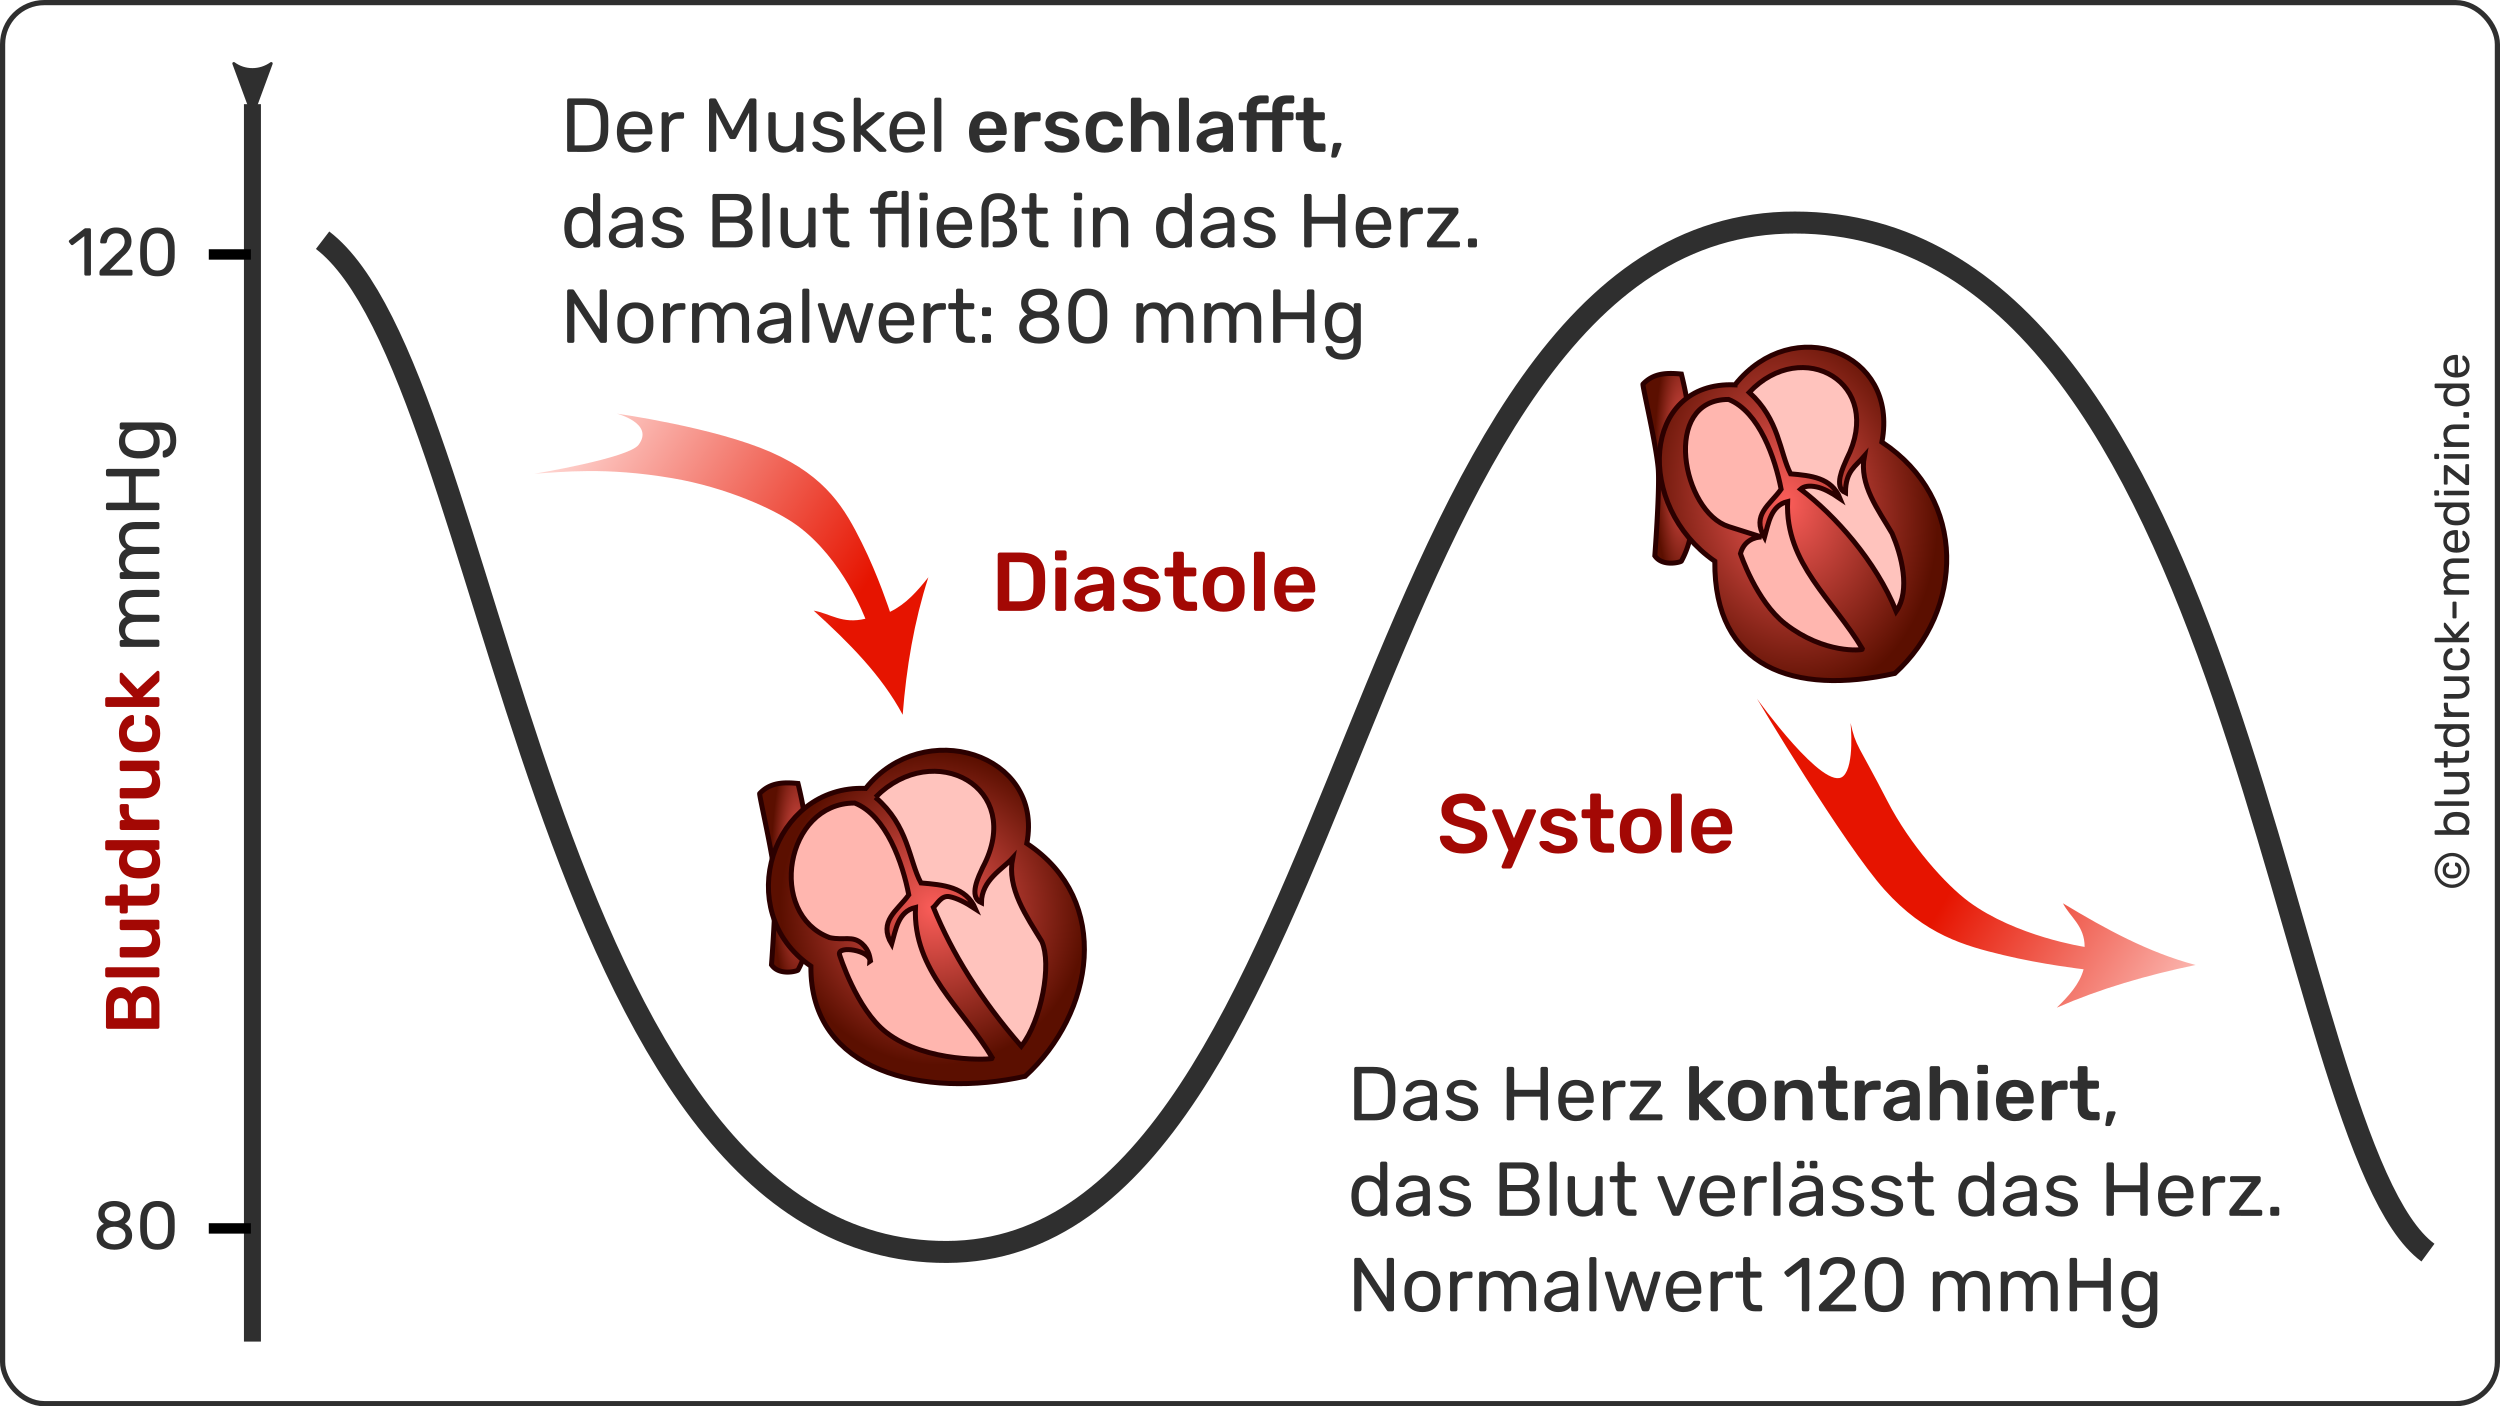 <svg xmlns="http://www.w3.org/2000/svg" xmlns:xlink="http://www.w3.org/1999/xlink" width="480" height="270"><defs><radialGradient gradientTransform="matrix(-.534 .846 -.615 -.388 167.32 352.73)" r="20.483" cy="0" cx="0" gradientUnits="userSpaceOnUse" id="b"><stop stop-color="#fb5d59" offset="0"/><stop stop-color="#5b0f00" offset="1"/></radialGradient><radialGradient xlink:href="#b" id="f" cx="57.36" cy="234.546" fx="57.36" fy="234.546" r="8.073" gradientTransform="matrix(.516 0 0 2.546 181.757 -640.579)" gradientUnits="userSpaceOnUse"/><radialGradient xlink:href="#b" id="g" cx="98.425" cy="244.668" fx="98.425" fy="244.668" r="46.182" gradientTransform="matrix(.464 -.213 .221 .481 132.603 -134.292)" gradientUnits="userSpaceOnUse"/><radialGradient xlink:href="#b" id="h" cx="57.36" cy="234.546" fx="57.36" fy="234.546" r="8.073" gradientTransform="matrix(.516 0 0 2.546 266.067 -648.769)" gradientUnits="userSpaceOnUse"/><radialGradient xlink:href="#b" id="i" gradientUnits="userSpaceOnUse" gradientTransform="matrix(.493 -.084 .111 .649 239.79 -196.907)" cx="91.106" cy="245.26" fx="91.106" fy="245.26" r="46.182"/><linearGradient id="a"><stop offset="0" stop-color="#e61400"/><stop offset="1" stop-color="#ffd7d3"/></linearGradient><linearGradient xlink:href="#a" id="d" x1="243.972" y1="53.967" x2="99.947" y2="-97.228" gradientUnits="userSpaceOnUse" gradientTransform="matrix(.315 -.091 .076 .29 98.632 68.759)"/><linearGradient xlink:href="#a" id="e" x1="174.7" y1="36.445" x2="249.538" y2="201.526" gradientUnits="userSpaceOnUse" gradientTransform="matrix(-.017 .286 .326 .023 361.948 96.248)"/><marker orient="auto" refY="0" refX="0" id="c" overflow="visible"><path d="M5.231 2.42-1.324.01 5.231-2.401c-1.047 1.423-1.041 3.37 0 4.821z" fill="#2f2f2f" fill-rule="evenodd" stroke="#2f2f2f" stroke-width=".375" stroke-linejoin="round"/></marker></defs><g transform="translate(0 -210)"><rect width="479" height="269" x=".5" y="210.5" rx="8" ry="8" fill="#fff" stroke="#2f2f2f"/><g aria-label="© blutdruck-medizin.de" style="line-height:0%;-inkscape-font-specification:Verdana" font-weight="400" font-family="Rubik" fill="#2f2f2f" font-size="9.333"><path d="M-377.116 474.16q-.7 0-1.307-.261-.607-.261-1.073-.719-.457-.467-.719-1.073-.261-.607-.261-1.307t.261-1.307q.261-.607.719-1.064.467-.467 1.073-.728.607-.261 1.307-.261t1.307.261q.607.261 1.064.728.467.457.728 1.064.261.607.261 1.307t-.261 1.307q-.261.607-.728 1.073-.457.457-1.064.719-.607.261-1.307.261zm0-.579q.569 0 1.064-.215.495-.224.868-.607.373-.383.588-.887.215-.504.215-1.073 0-.569-.215-1.073-.215-.504-.588-.887-.373-.383-.868-.597-.495-.224-1.064-.224-.569 0-1.064.224-.495.215-.868.597-.364.383-.579.887t-.215 1.073q0 .569.215 1.073.215.504.579.887.373.383.868.607.495.215 1.064.215zm0-.989q-.467 0-.812-.196-.336-.205-.523-.532-.177-.336-.196-.747 0-.084-.009-.205v-.243q.009-.121.009-.205.019-.411.196-.737.187-.336.523-.532.345-.205.812-.205.523 0 .849.168.336.159.495.401.168.233.177.467 0 .093-.056.149-.056.056-.149.056h-.299q-.093 0-.149-.056-.047-.056-.075-.121-.075-.215-.261-.327-.177-.112-.532-.112-.327 0-.504.14-.177.131-.252.336-.065.196-.075.383 0 .084-.009.205v.233q.009.112.009.196.009.177.075.383.075.205.252.345.177.131.504.131.355 0 .532-.112.187-.112.261-.327.028-.065.075-.121.056-.056.149-.056h.299q.093 0 .149.056.056.056.056.149-.009.224-.177.467-.159.243-.495.411-.327.159-.849.159zM-367.892 474.16q-.56 0-.933-.196-.373-.205-.597-.504v.392q0 .093-.065.159-.056.056-.149.056h-.429q-.093 0-.159-.056-.056-.065-.056-.159v-6.197q0-.093.056-.149.065-.065.159-.065h.448q.103 0 .159.065.056.056.056.149v2.147q.233-.289.597-.485.373-.196.915-.196.523 0 .887.187.373.177.607.495.243.317.364.719.121.401.131.84.009.149.009.28 0 .131-.009.28-.009.448-.131.849-.121.401-.364.719-.233.308-.607.495-.364.177-.887.177zm-.196-.756q.485 0 .756-.205.28-.215.401-.551.121-.345.14-.737.009-.271 0-.541-.019-.392-.14-.728-.121-.345-.401-.551-.271-.215-.756-.215-.439 0-.728.205-.289.205-.439.523-.14.317-.149.644-.009.149-.009.364 0 .205.009.355.019.345.149.681.14.327.42.541.289.215.747.215zM-364.506 474.067q-.093 0-.159-.056-.056-.065-.056-.159v-6.197q0-.093.056-.149.065-.065.159-.065h.439q.103 0 .159.065.056.056.056.149v6.197q0 .093-.056.159-.056.056-.159.056zM-360.659 474.16q-.597 0-1.017-.261-.411-.271-.625-.747-.215-.476-.215-1.092v-2.632q0-.093.056-.149.065-.065.159-.065h.467q.093 0 .149.065.065.056.065.149v2.585q0 1.391 1.213 1.391.579 0 .924-.364.355-.373.355-1.027v-2.585q0-.093.056-.149.065-.065.159-.065h.457q.103 0 .159.065.056.056.056.149v4.424q0 .093-.056.159-.056.056-.159.056h-.429q-.093 0-.159-.056-.056-.065-.056-.159v-.411q-.252.327-.616.523-.355.196-.943.196zM-354.961 474.067q-.523 0-.849-.196-.327-.205-.476-.569-.149-.373-.149-.877v-2.464h-.728q-.093 0-.159-.056-.056-.065-.056-.159v-.317q0-.093.056-.149.065-.065.159-.065h.728v-1.559q0-.093.056-.149.065-.065.159-.065h.439q.093 0 .149.065.065.056.065.149v1.559h1.157q.093 0 .149.065.065.056.065.149v.317q0 .093-.065.159-.056.056-.149.056h-1.157v2.399q0 .439.149.691.149.252.532.252h.569q.093 0 .149.065.065.056.065.149v.336q0 .093-.065.159-.056.056-.149.056zM-351.436 474.16q-.513 0-.887-.177-.373-.187-.616-.495-.233-.317-.355-.719-.112-.401-.131-.849-.009-.149-.009-.28 0-.131.009-.28.019-.439.131-.84.121-.401.355-.719.243-.317.616-.495.373-.187.887-.187.551 0 .915.196t.597.485v-2.147q0-.093.056-.149.065-.065.159-.065h.448q.093 0 .149.065.065.056.065.149v6.197q0 .093-.065.159-.056.056-.149.056h-.42q-.103 0-.159-.056-.056-.065-.056-.159v-.392q-.233.299-.607.504-.373.196-.933.196zm.196-.756q.467 0 .747-.215t.42-.541q.14-.336.149-.681.009-.149.009-.355 0-.215-.009-.364-.009-.327-.159-.644-.14-.317-.429-.523-.28-.205-.728-.205-.476 0-.756.215-.28.205-.401.551-.121.336-.14.728-.009.271 0 .541.019.392.14.737.121.336.401.551.28.205.756.205zM-347.435 474.067q-.093 0-.159-.056-.056-.065-.056-.159v-4.415q0-.093.056-.159.065-.065.159-.065h.429q.093 0 .159.065.065.065.065.159v.411q.187-.317.513-.476.327-.159.784-.159h.373q.093 0 .149.065.056.056.056.149v.383q0 .093-.056.149-.056.056-.149.056h-.56q-.504 0-.793.299-.289.289-.289.793v2.744q0 .093-.065.159-.065.056-.159.056zM-342.284 474.16q-.597 0-1.017-.261-.411-.271-.625-.747-.215-.476-.215-1.092v-2.632q0-.093.056-.149.065-.065.159-.065h.467q.093 0 .149.065.065.056.065.149v2.585q0 1.391 1.213 1.391.579 0 .924-.364.355-.373.355-1.027v-2.585q0-.093.056-.149.065-.065.159-.065h.457q.103 0 .159.065.056.056.056.149v4.424q0 .093-.056.159-.056.056-.159.056h-.429q-.093 0-.159-.056-.056-.065-.056-.159v-.411q-.252.327-.616.523-.355.196-.943.196zM-336.52 474.16q-.663 0-1.148-.252-.476-.261-.737-.737-.261-.485-.28-1.157-.009-.14-.009-.373 0-.233.009-.373.019-.672.28-1.148.261-.485.737-.737.485-.261 1.148-.261.541 0 .924.149.392.149.644.383.252.233.373.504.131.271.14.513.009.093-.056.149-.065.056-.159.056h-.448q-.093 0-.14-.037-.047-.047-.093-.149-.168-.457-.457-.644-.289-.187-.719-.187-.56 0-.915.345-.345.345-.373 1.111-.009.336 0 .653.028.775.373 1.12.355.336.915.336.429 0 .719-.187.289-.187.457-.644.047-.103.093-.14.047-.047.14-.047h.448q.093 0 .159.056.065.056.056.149-.009.196-.084.401-.075.205-.243.42-.159.205-.401.373-.243.159-.588.261-.336.093-.765.093zM-333.097 474.067q-.093 0-.159-.056-.056-.065-.056-.159v-6.197q0-.093.056-.149.065-.065.159-.065h.439q.093 0 .149.065.065.056.065.149v3.248l1.839-1.531q.112-.093.168-.121.065-.037.205-.037h.495q.084 0 .14.056.056.056.056.14 0 .037-.028.084-.019.047-.084.093l-2.156 1.792 2.389 2.324q.112.093.112.168 0 .084-.056.14-.056.056-.14.056h-.485q-.14 0-.205-.028-.065-.037-.168-.131l-2.081-1.988v1.932q0 .093-.065.159-.056.056-.149.056zM-328.523 471.659q-.093 0-.159-.056-.056-.065-.056-.159v-.355q0-.093.056-.149.065-.065.159-.065h2.8q.093 0 .149.065.065.056.065.149v.355q0 .093-.065.159-.056.056-.149.056zM-323.956 474.067q-.093 0-.159-.056-.056-.065-.056-.159v-4.424q0-.093.056-.149.065-.065.159-.065h.42q.093 0 .149.065.065.056.065.149v.327q.215-.289.541-.457.327-.177.784-.177 1.055-.009 1.493.859.215-.392.625-.625.411-.233.933-.233.485 0 .877.224.401.224.625.681.233.448.233 1.129v2.697q0 .093-.065.159-.056.056-.149.056h-.439q-.093 0-.159-.056-.056-.065-.056-.159v-2.613q0-.523-.149-.821-.149-.299-.401-.42-.252-.121-.551-.121-.243 0-.495.121-.252.121-.42.42-.159.299-.159.821v2.613q0 .093-.065.159-.056.056-.149.056h-.439q-.093 0-.159-.056-.056-.065-.056-.159v-2.613q0-.523-.159-.821-.159-.299-.411-.42-.252-.121-.532-.121-.243 0-.495.121-.252.121-.42.42-.159.299-.159.812v2.623q0 .093-.065.159-.056.056-.149.056zM-313.944 474.16q-.961 0-1.531-.588-.569-.597-.625-1.624-.009-.121-.009-.308 0-.196.009-.317.037-.663.308-1.157.271-.504.737-.775.476-.271 1.111-.271.709 0 1.185.299.485.299.737.849.252.551.252 1.288v.159q0 .103-.065.159-.056.056-.149.056h-3.229V472.014q.019.383.168.719.149.327.429.532.28.205.672.205.336 0 .56-.103.224-.103.364-.224.14-.131.187-.196.084-.121.131-.14.047-.028.149-.028h.448q.093 0 .149.056.065.047.056.14-.009.14-.149.345-.14.196-.401.392t-.635.327q-.373.121-.859.121zm-1.269-2.875h2.557v-.028q0-.42-.159-.747-.149-.327-.439-.513-.289-.196-.691-.196-.401 0-.691.196-.28.187-.429.513-.149.327-.149.747zM-308.871 474.16q-.513 0-.887-.177-.373-.187-.616-.495-.233-.317-.355-.719-.112-.401-.131-.849-.009-.149-.009-.28 0-.131.009-.28.019-.439.131-.84.121-.401.355-.719.243-.317.616-.495.373-.187.887-.187.551 0 .915.196t.597.485v-2.147q0-.093.056-.149.065-.065.159-.065h.448q.093 0 .149.065.065.056.065.149v6.197q0 .093-.065.159-.056.056-.149.056h-.42q-.103 0-.159-.056-.056-.065-.056-.159v-.392q-.233.299-.607.504-.373.196-.933.196zm.196-.756q.467 0 .747-.215t.42-.541q.14-.336.149-.681.009-.149.009-.355 0-.215-.009-.364-.009-.327-.159-.644-.14-.317-.429-.523-.28-.205-.728-.205-.476 0-.756.215-.28.205-.401.551-.121.336-.14.728-.009.271 0 .541.019.392.14.737.121.336.401.551.28.205.756.205zM-304.87 474.067q-.093 0-.159-.056-.056-.065-.056-.159v-4.424q0-.093.056-.149.065-.065.159-.065h.448q.093 0 .149.065.056.056.056.149v4.424q0 .093-.056.159-.056.056-.149.056zm-.075-5.759q-.093 0-.159-.056-.056-.065-.056-.159v-.504q0-.093.056-.149.065-.065.159-.065h.588q.093 0 .149.065.065.056.065.149v.504q0 .093-.065.159-.056.056-.149.056zM-302.917 474.067q-.093 0-.159-.056-.056-.065-.056-.159v-.327q0-.084.037-.159.047-.075.093-.14l2.576-3.276h-2.408q-.093 0-.159-.056-.056-.056-.056-.159v-.308q0-.093.056-.149.065-.065.159-.065h3.323q.093 0 .149.065.065.056.065.149v.345q0 .084-.047.149-.037.065-.084.14l-2.548 3.267h2.651q.093 0 .149.056.065.056.065.159v.308q0 .093-.065.159-.056.056-.149.056zM-297.851 474.067q-.093 0-.159-.056-.056-.065-.056-.159v-4.424q0-.093.056-.149.065-.065.159-.065h.448q.093 0 .149.065.056.056.056.149v4.424q0 .093-.056.159-.056.056-.149.056zm-.075-5.759q-.093 0-.159-.056-.056-.065-.056-.159v-.504q0-.093.056-.149.065-.065.159-.065h.588q.093 0 .149.065.065.056.065.149v.504q0 .093-.065.159-.056.056-.149.056zM-295.591 474.067q-.093 0-.159-.056-.056-.065-.056-.159v-4.424q0-.093.056-.149.065-.065.159-.065h.439q.093 0 .149.065.065.056.065.149v.411q.243-.317.607-.513.373-.205.952-.205.607 0 1.027.271.429.261.644.737.215.467.215 1.092v2.632q0 .093-.056.159-.056.056-.149.056h-.467q-.093 0-.159-.056-.056-.065-.056-.159v-2.585q0-.653-.317-1.017-.317-.373-.933-.373-.579 0-.933.373-.345.364-.345 1.017v2.585q0 .093-.065.159-.056.056-.149.056zM-290.005 474.067q-.093 0-.159-.056-.056-.065-.056-.159v-.672q0-.093.056-.149.065-.065.159-.065h.672q.093 0 .149.065.065.056.065.149v.672q0 .093-.065.159-.056.056-.149.056zM-286.03 474.16q-.513 0-.887-.177-.373-.187-.616-.495-.233-.317-.355-.719-.112-.401-.131-.849-.009-.149-.009-.28 0-.131.009-.28.019-.439.131-.84.121-.401.355-.719.243-.317.616-.495.373-.187.887-.187.551 0 .915.196t.597.485v-2.147q0-.093.056-.149.065-.065.159-.065h.448q.093 0 .149.065.065.056.065.149v6.197q0 .093-.065.159-.056.056-.149.056h-.42q-.103 0-.159-.056-.056-.065-.056-.159v-.392q-.233.299-.607.504-.373.196-.933.196zm.196-.756q.467 0 .747-.215t.42-.541q.14-.336.149-.681.009-.149.009-.355 0-.215-.009-.364-.009-.327-.159-.644-.14-.317-.429-.523-.28-.205-.728-.205-.476 0-.756.215-.28.205-.401.551-.121.336-.14.728-.009.271 0 .541.019.392.14.737.121.336.401.551.28.205.756.205zM-280.311 474.16q-.961 0-1.531-.588-.569-.597-.625-1.624-.009-.121-.009-.308 0-.196.009-.317.037-.663.308-1.157.271-.504.737-.775.476-.271 1.111-.271.709 0 1.185.299.485.299.737.849.252.551.252 1.288v.159q0 .103-.065.159-.056.056-.149.056h-3.229V472.014q.019.383.168.719.149.327.429.532.28.205.672.205.336 0 .56-.103.224-.103.364-.224.14-.131.187-.196.084-.121.131-.14.047-.028.149-.028h.448q.093 0 .149.056.065.047.056.14-.009.14-.149.345-.14.196-.401.392-.261.196-.635.327-.373.121-.859.121zm-1.269-2.875h2.557v-.028q0-.42-.159-.747-.149-.327-.439-.513-.289-.196-.691-.196-.401 0-.691.196-.28.187-.429.513-.149.327-.149.747z" style="line-height:1.25;-inkscape-font-specification:Rubik" transform="rotate(-90)"/></g></g><path d="M61.937 46.121c33.286 25.422 41.228 194.508 119.854 194.253 78.625-.255 76.793-197.717 162.836-197.647 86.042.07 92.996 176.82 121.539 197.779" fill="none" stroke="#2f2f2f" stroke-width="4.222"/><path d="M48.468-10v237.585" fill="none" stroke="#2f2f2f" stroke-width="3.262" marker-start="url(#c)" transform="translate(0 30)"/><path d="M48.169 48.856h-8.082M48.169 235.856h-8.082" fill="none" stroke="#000" stroke-width="2"/><g aria-label="120" style="line-height:0%;-inkscape-font-specification:'Verdana Bold';text-align:start" font-weight="400" font-family="Rubik" fill="#2f2f2f" font-size="13"><path d="M16.489 22.921q-.13 0-.221-.078-.078-.091-.078-.221v-7.28l-2.158 1.664q-.104.078-.221.065-.117-.013-.195-.117l-.338-.429q-.078-.117-.065-.234.026-.117.13-.195l2.834-2.184q.091-.065.169-.078.078-.013.169-.013h.663q.13 0 .208.091.078.078.078.208v8.502q0 .13-.078.221-.078.078-.208.078zM19.397 22.921q-.13 0-.221-.078-.078-.091-.078-.221v-.416q0-.117.065-.26.065-.143.26-.312l2.756-2.756q.663-.559 1.04-.949.39-.403.546-.767.169-.364.169-.754 0-.741-.416-1.17-.416-.442-1.235-.442-.52 0-.897.221-.377.208-.598.585-.208.364-.273.832-.026.169-.143.234-.104.065-.195.065h-.676q-.117 0-.195-.065-.078-.078-.078-.182.013-.494.208-.988.195-.507.572-.91.39-.403.949-.65.572-.26 1.326-.26 1.027 0 1.677.377.663.364.975.975.312.611.312 1.339 0 .572-.195 1.053-.195.468-.572.923-.364.442-.91.91l-2.496 2.535h4.056q.143 0 .221.078.091.078.091.221v.533q0 .13-.091.221-.078.078-.221.078zM30.225 23.051q-.897 0-1.521-.273-.611-.286-1.001-.78-.39-.494-.572-1.131-.169-.637-.195-1.352-.013-.351-.026-.741v-.78q.013-.403.026-.767.013-.715.195-1.352.195-.65.572-1.131.39-.494 1.014-.767.624-.286 1.508-.286.897 0 1.508.286.624.273 1.014.767.39.481.572 1.131.195.637.208 1.352.013.364.013.767.013.39 0 .78 0 .39-.013.741-.013.715-.208 1.352-.182.637-.572 1.131-.377.494-1.001.78-.611.273-1.521.273zm0-1.105q1.014 0 1.495-.663.494-.676.507-1.833.026-.377.026-.728v-.715q0-.364-.026-.715-.013-1.131-.507-1.807-.481-.689-1.495-.689-1.001 0-1.495.689-.481.676-.507 1.807 0 .351-.013.715v.715q.013.351.013.728.026 1.157.52 1.833.494.663 1.482.663z" style="line-height:1.25;-inkscape-font-specification:Rubik;text-align:start" transform="translate(0 30)"/></g><g aria-label="80" style="line-height:0%;-inkscape-font-specification:'Verdana Bold';text-align:start" font-weight="400" font-family="Rubik" fill="#2f2f2f" font-size="13"><path d="M21.961 209.948q-.754 0-1.391-.182-.624-.195-1.079-.546-.442-.364-.689-.871-.247-.507-.247-1.144 0-.793.377-1.365.39-.572 1.027-.871-.507-.299-.793-.78-.286-.481-.286-1.144 0-.78.377-1.313.39-.546 1.079-.845.702-.299 1.625-.299.91 0 1.599.299.702.286 1.079.832.39.546.39 1.313 0 .663-.286 1.157-.286.481-.78.78.637.299 1.014.871.39.572.39 1.365 0 .845-.429 1.469-.429.611-1.196.949-.767.325-1.781.325zm0-1.04q.598 0 1.079-.208t.767-.585q.286-.39.286-.91 0-.533-.286-.897-.286-.377-.767-.572-.481-.208-1.079-.208t-1.092.208q-.481.195-.767.572-.286.364-.286.897 0 .52.286.91.286.377.767.585.494.208 1.092.208zm0-4.407q.494 0 .91-.182.429-.182.676-.494.26-.312.26-.754t-.247-.767q-.234-.325-.663-.494-.416-.182-.936-.182t-.949.182q-.416.169-.663.494-.247.325-.247.767 0 .455.247.78.247.312.663.481.429.169.949.169zM30.225 209.948q-.897 0-1.521-.273-.611-.286-1.001-.78-.39-.494-.572-1.131-.169-.637-.195-1.352-.013-.351-.026-.741v-.78q.013-.403.026-.767.013-.715.195-1.352.195-.65.572-1.131.39-.494 1.014-.767.624-.286 1.508-.286.897 0 1.508.286.624.273 1.014.767.39.481.572 1.131.195.637.208 1.352.013.364.013.767.013.39 0 .78 0 .39-.013.741-.013.715-.208 1.352-.182.637-.572 1.131-.377.494-1.001.78-.611.273-1.521.273zm0-1.105q1.014 0 1.495-.663.494-.676.507-1.833.026-.377.026-.728v-.715q0-.364-.026-.715-.013-1.131-.507-1.807-.481-.689-1.495-.689-1.001 0-1.495.689-.481.676-.507 1.807 0 .351-.013.715v.715q.013.351.013.728.026 1.157.52 1.833.494.663 1.482.663z" style="line-height:1.25;-inkscape-font-specification:Rubik;text-align:start" transform="translate(0 30)"/></g><path d="M178.246 80.836c-2.756 8.544-4.228 17.383-4.93 26.397-4.052-7.578-10.374-13.897-17.095-19.996 3.208.56 5.437 2.639 9.929 1.563 0 0-4.256-11.454-13.108-17.92-4.256-3.109-13.714-7.327-23.915-9.061-13.009-2.212-21.249-1.173-26.532-.861 0 0 18.067-2.98 20.003-5.547 3.103-4.112-4.183-5.999-4.183-5.999s18.854 2.653 29.637 7.419c10.783 4.766 14.236 11.043 17.402 17.364 3.167 6.321 5.421 13.28 5.421 13.28 3.131-1.507 5.284-4.038 7.369-6.64z" fill="url(#d)" fill-rule="evenodd" transform="translate(0 30)"/><path d="M394.895 163.477c8.336-3.659 17.309-6.25 26.663-8.199-9.04-2.386-17.324-6.928-25.476-11.848 1.405 2.698 4.169 4.322 4.169 8.376 0 0-13.191-1.988-22.27-8.7-4.366-3.228-11.223-10.801-15.642-19.387-5.636-10.95-6.021-10.287-7.03-14.913 0 0 .824 8.145-1.399 10.206-3.562 3.301-16.581-14.872-16.581-14.872s16.761 28.09 24.533 36.73c7.772 8.64 15.284 10.701 22.771 12.506 7.487 1.806 15.416 2.726 15.416 2.726-.8 2.939-2.931 5.181-5.153 7.375z" overflow="visible" fill="url(#e)" fill-rule="evenodd" transform="translate(0 30)"/><g stroke="#2b0000" stroke-width=".774"><path d="M205.415-55.328c1.64-1.735 3.71-1.764 5.929-1.551 0 0 .545 2.141.883 4.201.582 3.545.452 8.01.394 10.029-.519 3.579 1.009 7.493-.034 11.532a13.746 13.746 0 0 1-1.243 3.154c-.035.141-2.894.969-4.105-.821 0 0 .73-9.669.547-13.135-.182-3.466-2.554-13.409-2.372-13.409z" overflow="visible" fill="url(#f)" transform="translate(-108.641 220.901) scale(1.239)"/><path d="M221.828-56.111c8.904-11.21 27.67-5.46 24.974 8.525 13.382 8.829 10.393 26.399-.254 36.081-15.583 3.461-33.357-.563-33.203-17.058-12.425-8.536-5.952-28.171 8.483-27.548z" overflow="visible" fill="url(#g)" transform="translate(-108.641 220.901) scale(1.239)"/><path d="M168.089 153.086c11.185-11.331 28.835-1.96 20.591 13.462-.724 1.606-2.832 5.64-.249 6.79.032-4.402 4.111-6.496 5.995-8.587-1.158 5.803 2.707 11.234 5.598 16.006 1.966 4.34-.051 15.177-3.929 20.128-7.891-9.087-13.305-17.881-16.882-26.661.693-.597 1.518-2.377 3.099-2.064 1.375.272 3.02 1.072 4.995 2.369-1.793-4.278-6.24-4.648-10.483-5.003-2.327-4.364-2.355-10.98-8.736-16.44z" overflow="visible" fill="#ffc3bd" stroke-width=".959"/><path d="M159.315 180.029c2.857.587 4.345-.463 6.192 1.161 1.488 1.308 1.543 2.969 1.611 3.295l-.096.066c.145-2.057-6.257-3.121-5.838-1.282 0 0 3.242 10.499 8.986 14.957 7.751 6.015 20.416 5.185 20.416 4.981-5.772-9.731-15.325-16.755-14.817-28.977-3.328.794-3.776 4.213-4.569 7.045-2.618-4.435 1.105-6.409 3.286-9.47-1.143-5.964-4.311-15.229-10.383-17.621-13.386-.037-16.866 21.391-4.788 25.844z" overflow="visible" fill="#ffb6af" stroke-width=".959"/></g><g stroke="#2b0000" stroke-width=".774"><path d="M289.725-63.518c1.64-1.735 3.71-1.764 5.929-1.551 0 0 .545 2.141.883 4.201.582 3.545.452 8.01.394 10.029-.519 3.579 1.009 7.493-.034 11.532a13.746 13.746 0 0 1-1.243 3.154c-.035.141-2.894.969-4.105-.821 0 0 .73-9.669.547-13.135-.182-3.466-2.554-13.409-2.372-13.409z" overflow="visible" fill="url(#h)" transform="matrix(1.242 0 0 1.242 -44.377 152.635)"/><path d="M303.938-63.401c8.904-11.21 25.409-5.137 22.713 8.848 13.382 8.829 12.654 26.076 2.007 35.758-15.582 3.462-27.988-.843-27.835-17.338-12.425-8.536-11.32-27.891 3.115-27.267z" overflow="visible" fill="url(#i)" transform="matrix(1.242 0 0 1.242 -44.377 152.635)"/><path d="M335.855 75.337c10.158-10.78 26.187-1.865 18.7 12.807-.657 1.528-2.572 5.366-.227 6.46.029-4.188 1.916-5.038 3.627-7.027-1.052 5.521 2.701 10.306 5.327 14.847 1.786 4.128 3.588 10.885.793 14.96-3.895-9.66-11.72-18.407-18.36-23.46.629-.568 1.621-.738 3.057-.441 1.249.259 2.742 1.019 4.536 2.254-1.628-4.07-5.667-4.422-9.52-4.76-2.114-4.152-2.139-10.446-7.933-15.64z" overflow="visible" fill="#ffc3bd" stroke-width=".961"/><path d="M338.223 103.106s-3.169-.113-4.056 3.18c0 0 3.006 9.121 8.585 13.481 7.529 5.883 14.862 5.072 14.862 4.872-5.607-9.517-14.886-16.387-14.393-28.34-3.232.777-3.667 4.12-4.439 6.89-2.543-4.338 1.073-6.268 3.192-9.262-1.11-5.833-4.187-14.895-10.086-17.234-13.002-.036-8.893 21.633.032 24.416 2.825.881 6.301 1.996 6.301 1.996z" overflow="visible" fill="#ffb6af" stroke-width=".961"/></g><g aria-label="Blutdruck mmHg" style="line-height:1.25;-inkscape-font-specification:Rubik;font-variant-ligatures:normal;font-variant-position:normal;font-variant-caps:normal;font-variant-numeric:normal;font-variant-alternates:normal;font-feature-settings:normal;text-indent:0;text-align:center;text-decoration-line:none;text-decoration-style:solid;text-decoration-color:#000;text-transform:none;text-orientation:mixed;white-space:normal;shape-padding:0" font-weight="400" font-size="14.667" font-family="Rubik" letter-spacing="0" word-spacing="0" text-anchor="middle" fill="#2f2f2f"><path d="M-167.184 30.61q-.147 0-.249-.103-.103-.103-.103-.249v-9.548q0-.161.103-.264.103-.103.249-.103h4.253q1.188 0 1.936.367.748.352 1.1.983.367.631.367 1.467 0 .557-.205.983-.191.411-.484.675-.279.264-.557.411.572.264 1.012.88.44.616.44 1.467 0 .88-.396 1.569-.396.689-1.173 1.085-.777.381-1.921.381zm1.687-1.555h2.449q.792 0 1.203-.425.411-.44.411-1.056 0-.645-.425-1.071-.411-.425-1.188-.425h-2.449zm0-4.503h2.303q.777 0 1.159-.367.396-.381.396-.983 0-.616-.396-.953-.381-.352-1.159-.352h-2.303zM-157.29 30.61q-.147 0-.249-.103-.103-.103-.103-.249v-9.709q0-.147.103-.249.103-.103.249-.103h1.217q.147 0 .249.103.103.103.103.249v9.709q0 .147-.103.249-.103.103-.249.103zM-150.93 30.757q-.895 0-1.555-.396-.645-.411-.997-1.144-.352-.748-.352-1.76v-4.121q0-.147.103-.249.103-.103.249-.103h1.291q.161 0 .249.103.103.103.103.249v4.033q0 1.819 1.599 1.819.763 0 1.203-.484.455-.484.455-1.335v-4.033q0-.147.103-.249.103-.103.249-.103h1.291q.147 0 .249.103.103.103.103.249v6.923q0 .147-.103.249-.103.103-.249.103h-1.188q-.161 0-.264-.103-.088-.103-.088-.249v-.601q-.396.513-.983.807-.587.293-1.467.293zM-141.205 30.61q-.88 0-1.481-.308-.601-.308-.895-.909-.293-.616-.293-1.525v-3.329h-1.159q-.147 0-.249-.103-.103-.103-.103-.249v-.851q0-.147.103-.249.103-.103.249-.103h1.159v-2.435q0-.147.088-.249.103-.103.264-.103h1.188q.147 0 .249.103.103.103.103.249v2.435h1.833q.147 0 .249.103.103.103.103.249v.851q0 .147-.103.249-.103.103-.249.103h-1.833v3.183q0 .601.205.939.22.337.748.337h1.012q.147 0 .249.103.103.103.103.249v.909q0 .147-.103.249-.103.103-.249.103zM-135.519 30.757q-.763 0-1.349-.249-.572-.264-.953-.733-.381-.469-.587-1.1-.205-.645-.235-1.408-.015-.264-.015-.469 0-.22.015-.484.029-.733.22-1.364.205-.631.587-1.1.396-.484.968-.748.587-.264 1.349-.264.792 0 1.335.279.557.264.924.689v-3.256q0-.147.088-.249.103-.103.264-.103h1.247q.147 0 .249.103.103.103.103.249v9.709q0 .147-.103.249-.103.103-.249.103h-1.159q-.161 0-.264-.103-.088-.103-.088-.249v-.543q-.367.455-.939.748-.557.293-1.408.293zm.543-1.569q.616 0 .983-.279.367-.279.543-.704.176-.44.191-.895.015-.264.015-.557 0-.308-.015-.572-.015-.44-.205-.836-.191-.411-.557-.675-.367-.264-.953-.264-.616 0-.983.279-.352.264-.513.704-.161.44-.191.968-.015.44 0 .88.029.528.191.968.161.44.513.719.367.264.983.264zM-129.003 30.61q-.147 0-.249-.103-.103-.103-.103-.249v-6.908q0-.161.103-.264.103-.103.249-.103h1.188q.147 0 .249.103.117.103.117.264v.601q.337-.469.865-.719.543-.249 1.247-.249h.601q.161 0 .249.103.103.103.103.249v1.056q0 .147-.103.249-.088.103-.249.103h-1.144q-.704 0-1.1.396-.381.396-.381 1.085v4.033q0 .147-.103.249-.103.103-.264.103zM-120.394 30.757q-.895 0-1.555-.396-.645-.411-.997-1.144-.352-.748-.352-1.76v-4.121q0-.147.103-.249.103-.103.249-.103h1.291q.161 0 .249.103.103.103.103.249v4.033q0 1.819 1.599 1.819.763 0 1.203-.484.455-.484.455-1.335v-4.033q0-.147.103-.249.103-.103.249-.103h1.291q.147 0 .249.103.103.103.103.249v6.923q0 .147-.103.249-.103.103-.249.103h-1.188q-.161 0-.264-.103-.088-.103-.088-.249v-.601q-.396.513-.983.807-.587.293-1.467.293zM-110.815 30.757q-1.056 0-1.863-.396-.792-.396-1.247-1.144-.44-.763-.484-1.833-.015-.22-.015-.572 0-.367.015-.601.044-1.071.484-1.819.455-.763 1.247-1.159.807-.396 1.863-.396.939 0 1.599.264t1.085.66q.425.396.631.836.22.425.235.777.015.161-.103.264-.103.088-.249.088h-1.291q-.147 0-.235-.073-.073-.073-.147-.22-.22-.587-.587-.821-.352-.249-.909-.249-.733 0-1.173.469-.425.455-.455 1.452-.029.557 0 1.027.029 1.012.455 1.467.44.455 1.173.455.572 0 .924-.235.352-.249.572-.836.073-.147.147-.22.088-.073.235-.073h1.291q.147 0 .249.103.117.088.103.249-.015.264-.147.601-.117.323-.396.675-.264.337-.675.631-.411.279-.997.455-.572.176-1.335.176zM-105.384 30.61q-.147 0-.249-.103-.103-.103-.103-.249v-9.709q0-.147.103-.249.103-.103.249-.103h1.188q.161 0 .249.103.103.103.103.249v5.016l2.464-2.332q.132-.117.235-.176.103-.073.308-.073h1.364q.147 0 .235.088t.088.235q0 .059-.029.132-.029.073-.117.132l-3.021 2.831 3.388 3.637q.147.147.147.249 0 .147-.103.235-.088.088-.22.088H-100.5q-.22 0-.323-.059-.088-.073-.22-.191l-2.801-2.948v2.845q0 .147-.103.249-.088.103-.249.103z" style="-inkscape-font-specification:'Rubik Medium'" font-weight="500" fill="#a30804" transform="rotate(-90 15 15)"/><path d="M-93.866 30.61q-.147 0-.249-.088-.088-.103-.088-.249v-6.952q0-.147.088-.235.103-.103.249-.103h.66q.147 0 .235.103.103.088.103.235v.513q.337-.455.851-.719.513-.279 1.232-.279 1.657-.015 2.347 1.349.337-.616.983-.983.645-.367 1.467-.367.763 0 1.379.352.631.352.983 1.071.367.704.367 1.775v4.239q0 .147-.103.249-.088.088-.235.088h-.689q-.147 0-.249-.088-.088-.103-.088-.249v-4.107q0-.821-.235-1.291-.235-.469-.631-.66-.396-.191-.865-.191-.381 0-.777.191-.396.191-.66.66-.249.469-.249 1.291v4.107q0 .147-.103.249-.088.088-.235.088h-.689q-.147 0-.249-.088-.088-.103-.088-.249v-4.107q0-.821-.249-1.291-.249-.469-.645-.66-.396-.191-.836-.191-.381 0-.777.191-.396.191-.66.66-.249.469-.249 1.276v4.121q0 .147-.103.249-.088.088-.235.088zM-80.832 30.61q-.147 0-.249-.088-.088-.103-.088-.249v-6.952q0-.147.088-.235.103-.103.249-.103h.66q.147 0 .235.103.103.088.103.235v.513q.337-.455.851-.719.513-.279 1.232-.279 1.657-.015 2.347 1.349.337-.616.983-.983.645-.367 1.467-.367.763 0 1.379.352.631.352.983 1.071.367.704.367 1.775v4.239q0 .147-.103.249-.088.088-.235.088h-.689q-.147 0-.249-.088-.088-.103-.088-.249v-4.107q0-.821-.235-1.291-.235-.469-.631-.66-.396-.191-.865-.191-.381 0-.777.191-.396.191-.66.66-.249.469-.249 1.291v4.107q0 .147-.103.249-.088.088-.235.088h-.689q-.147 0-.249-.088-.088-.103-.088-.249v-4.107q0-.821-.249-1.291-.249-.469-.645-.66-.396-.191-.836-.191-.381 0-.777.191-.396.191-.66.66-.249.469-.249 1.276v4.121q0 .147-.103.249-.088.088-.235.088zM-67.608 30.61q-.161 0-.249-.088-.088-.103-.088-.249v-9.577q0-.161.088-.249.088-.103.249-.103h.748q.161 0 .249.103.103.088.103.249v4.048h5.045v-4.048q0-.161.088-.249.103-.103.249-.103h.748q.161 0 .249.103.103.088.103.249v9.577q0 .147-.103.249-.088.088-.249.088h-.748q-.147 0-.249-.088-.088-.103-.088-.249v-4.209h-5.045v4.209q0 .147-.103.249-.088.088-.249.088zM-54.556 33.837q-.997 0-1.643-.264-.631-.264-.997-.645-.352-.367-.513-.748-.147-.367-.161-.587-.015-.147.088-.249.117-.103.249-.103h.704q.132 0 .22.059.088.059.147.249.088.22.264.484.176.279.543.469.367.205 1.027.205.689 0 1.159-.191.469-.176.704-.645.249-.455.249-1.261v-.997q-.352.455-.924.763-.572.293-1.437.293-.821 0-1.408-.279-.587-.293-.968-.777-.367-.499-.557-1.129-.176-.631-.205-1.32-.015-.411 0-.807.029-.689.205-1.32.191-.631.557-1.129.381-.499.968-.777.587-.293 1.408-.293.88 0 1.452.337.587.323.953.792v-.631q0-.147.088-.249.103-.103.249-.103h.675q.147 0 .249.103.103.103.103.249v7.113q0 .983-.337 1.745-.323.763-1.085 1.203-.748.44-2.024.44zm-.029-4.341q.733 0 1.173-.337.455-.337.66-.851.22-.513.235-1.041.015-.205.015-.499 0-.308-.015-.513-.015-.528-.235-1.041-.205-.513-.66-.851-.44-.337-1.173-.337-.733 0-1.173.337-.44.323-.631.865-.191.528-.22 1.144-.015.381 0 .777.029.616.22 1.159.191.528.631.865.44.323 1.173.323z" transform="rotate(-90 15 15)"/></g><g aria-label="Der Muskel erschlafft, das Blut fließt in das Herz. Normalwert: 80 mmHg" style="line-height:1.25;-inkscape-font-specification:Rubik;font-variant-ligatures:normal;font-variant-position:normal;font-variant-caps:normal;font-variant-numeric:normal;font-variant-alternates:normal;font-feature-settings:normal;text-indent:0;text-align:start;text-decoration-line:none;text-decoration-style:solid;text-decoration-color:#000;text-transform:none;text-orientation:mixed;white-space:normal;shape-padding:0" font-weight="400" font-size="14.667" font-family="Rubik" letter-spacing="0" word-spacing="0" fill="#2f2f2f"><path d="M109.225-.836q-.161 0-.249-.088-.088-.103-.088-.249v-9.577q0-.161.088-.249.088-.103.249-.103h3.329q1.511 0 2.435.455.924.455 1.349 1.349.425.88.44 2.171.015.66.015 1.159 0 .499-.015 1.144-.029 1.349-.455 2.244-.411.88-1.32 1.32-.895.425-2.376.425zm1.1-1.247h2.229q1.012 0 1.613-.279.601-.279.865-.895.279-.616.293-1.628.029-.44.029-.763v-.66q0-.337-.029-.763-.029-1.423-.675-2.097-.645-.689-2.171-.689h-2.156zM121.845-.69q-1.511 0-2.405-.924-.895-.939-.983-2.552-.015-.191-.015-.484 0-.308.015-.499.059-1.041.484-1.819.425-.792 1.159-1.217.748-.425 1.745-.425 1.115 0 1.863.469.763.469 1.159 1.335.396.865.396 2.024v.249q0 .161-.103.249-.088.088-.235.088h-5.075v.132q.029.601.264 1.129.235.513.675.836.44.323 1.056.323.528 0 .88-.161t.572-.352q.22-.205.293-.308.132-.191.205-.22.073-.044.235-.044h.704q.147 0 .235.088.103.073.088.22-.015.22-.235.543-.22.308-.631.616-.411.308-.997.513-.587.191-1.349.191zm-1.995-4.517h4.019v-.044q0-.66-.249-1.173-.235-.513-.689-.807-.455-.308-1.085-.308-.631 0-1.085.308-.44.293-.675.807-.235.513-.235 1.173zM127.368-.836q-.147 0-.249-.088-.088-.103-.088-.249v-6.937q0-.147.088-.249.103-.103.249-.103h.675q.147 0 .249.103.103.103.103.249v.645q.293-.499.807-.748.513-.249 1.232-.249h.587q.147 0 .235.103.088.088.088.235v.601q0 .147-.088.235t-.235.088h-.88q-.792 0-1.247.469-.455.455-.455 1.247v4.312q0 .147-.103.249-.103.088-.249.088zM136.467-.836q-.147 0-.249-.088-.088-.103-.088-.249v-9.577q0-.161.088-.249.103-.103.249-.103h.733q.176 0 .264.088.088.088.103.147l3.109 5.925 3.124-5.925q.029-.059.103-.147.088-.088.264-.088h.719q.161 0 .249.103.103.088.103.249v9.577q0 .147-.103.249-.088.088-.249.088h-.719q-.147 0-.249-.088-.088-.103-.088-.249v-7.216l-2.449 4.781q-.059.147-.176.235-.117.073-.293.073h-.455q-.191 0-.308-.073-.103-.088-.176-.235l-2.449-4.781v7.216q0 .147-.103.249-.088.088-.235.088zM150.444-.69q-.939 0-1.599-.411-.645-.425-.983-1.173-.337-.748-.337-1.716v-4.136q0-.147.088-.235.103-.103.249-.103h.733q.147 0 .235.103.103.088.103.235v4.063q0 2.185 1.907 2.185.909 0 1.452-.572.557-.587.557-1.613v-4.063q0-.147.088-.235.103-.103.249-.103h.719q.161 0 .249.103.088.088.088.235v6.952q0 .147-.088.249-.088.088-.249.088h-.675q-.147 0-.249-.088-.088-.103-.088-.249v-.645q-.396.513-.968.821-.557.308-1.481.308zM159.061-.69q-.821 0-1.408-.205-.587-.205-.953-.499-.367-.293-.557-.587-.176-.293-.191-.469-.015-.161.103-.249.117-.088.235-.088h.645q.088 0 .132.029.059.015.147.117.191.205.425.411.235.205.572.337.352.132.865.132.748 0 1.232-.279.484-.293.484-.851 0-.367-.205-.587-.191-.22-.704-.396-.499-.176-1.379-.367-.88-.205-1.393-.499-.513-.308-.733-.719-.22-.425-.22-.953 0-.543.323-1.041.323-.513.939-.836.631-.323 1.569-.323.763 0 1.305.191.543.191.895.484.352.279.528.557.176.279.191.469.015.147-.088.249-.103.088-.235.088h-.616q-.103 0-.176-.044-.059-.044-.117-.103-.147-.191-.352-.381-.191-.191-.513-.308-.308-.132-.821-.132-.733 0-1.1.308-.367.308-.367.777 0 .279.161.499.161.22.616.396.455.176 1.349.381.968.191 1.525.513.557.323.792.748.235.425.235.983 0 .616-.367 1.129-.352.513-1.056.821-.689.293-1.716.293zM164.25-.836q-.147 0-.249-.088-.088-.103-.088-.249v-9.739q0-.147.088-.235.103-.103.249-.103h.689q.147 0 .235.103.103.088.103.235v5.104l2.889-2.405q.176-.147.264-.191.103-.059.323-.059h.777q.132 0 .22.088t.088.22q0 .059-.044.132-.029.073-.132.147l-3.388 2.816 3.755 3.652q.176.147.176.264 0 .132-.088.22t-.22.088h-.763q-.22 0-.323-.044-.103-.059-.264-.205l-3.271-3.124v3.036q0 .147-.103.249-.088.088-.235.088zM174.181-.69q-1.511 0-2.405-.924-.895-.939-.983-2.552-.015-.191-.015-.484 0-.308.015-.499.059-1.041.484-1.819.425-.792 1.159-1.217.748-.425 1.745-.425 1.115 0 1.863.469.763.469 1.159 1.335.396.865.396 2.024v.249q0 .161-.103.249-.088.088-.235.088h-5.075v.132q.029.601.264 1.129.235.513.675.836.44.323 1.056.323.528 0 .88-.161t.572-.352q.22-.205.293-.308.132-.191.205-.22.073-.044.235-.044h.704q.147 0 .235.088.103.073.088.22-.015.22-.235.543-.22.308-.631.616-.411.308-.997.513-.587.191-1.349.191zm-1.995-4.517h4.019v-.044q0-.66-.249-1.173-.235-.513-.689-.807-.455-.308-1.085-.308-.631 0-1.085.308-.44.293-.675.807-.235.513-.235 1.173zM179.718-.836q-.147 0-.249-.088-.088-.103-.088-.249v-9.739q0-.147.088-.235.103-.103.249-.103h.689q.161 0 .249.103.088.088.088.235v9.739q0 .147-.088.249-.088.088-.249.088z" transform="translate(0 30)"/><path d="M189.667-.69q-1.628 0-2.581-.939-.953-.939-1.027-2.669-.015-.147-.015-.367 0-.235.015-.367.059-1.1.499-1.907.455-.807 1.247-1.232.792-.44 1.863-.44 1.188 0 1.995.499.807.484 1.217 1.364.411.865.411 2.009v.308q0 .147-.103.249-.103.103-.264.103h-4.869v.117q.015.513.191.953.191.425.543.689.367.264.865.264.411 0 .689-.117.279-.132.455-.293t.249-.264q.132-.176.205-.205.088-.044.249-.044h1.261q.147 0 .235.088.103.088.088.22-.015.235-.249.572-.22.337-.645.66-.425.323-1.071.543-.631.205-1.452.205zm-1.613-4.62h3.241v-.044q0-.572-.191-.997-.191-.425-.557-.675-.367-.249-.88-.249-.513 0-.88.249-.367.249-.557.675-.176.425-.176.997zM195.184-.836q-.147 0-.249-.103-.103-.103-.103-.249v-6.908q0-.161.103-.264.103-.103.249-.103h1.188q.147 0 .249.103.117.103.117.264v.601q.337-.469.865-.719.543-.249 1.247-.249h.601q.161 0 .249.103.103.103.103.249v1.056q0 .147-.103.249-.088.103-.249.103h-1.144q-.704 0-1.1.396-.381.396-.381 1.085v4.033q0 .147-.103.249-.103.103-.264.103zM203.852-.69q-.88 0-1.511-.205-.616-.205-1.012-.513-.396-.308-.587-.616-.191-.308-.205-.513-.015-.161.088-.249.117-.103.249-.103h1.159q.059 0 .103.015.044.015.117.088.191.161.396.337.22.176.513.308.293.117.733.117.572 0 .953-.22.396-.235.396-.66 0-.308-.176-.499-.161-.191-.616-.337-.455-.161-1.291-.337-.821-.191-1.364-.484-.543-.293-.807-.733-.264-.44-.264-1.027 0-.572.337-1.085.352-.528 1.027-.865.689-.337 1.701-.337.792 0 1.379.205.587.191.968.484.396.293.601.601.205.293.22.513.015.161-.088.264-.103.088-.235.088h-1.085q-.073 0-.132-.029-.059-.029-.117-.073-.161-.147-.352-.308-.191-.161-.469-.279-.264-.132-.704-.132-.557 0-.851.249-.293.235-.293.601 0 .249.132.44.147.176.572.337.425.161 1.291.337.983.176 1.555.528.587.337.821.792.249.44.249.983 0 .66-.396 1.188-.381.528-1.144.836-.748.293-1.863.293zM212.054-.69q-1.056 0-1.863-.396-.792-.396-1.247-1.144-.44-.763-.484-1.833-.015-.22-.015-.572 0-.367.015-.601.044-1.071.484-1.819.455-.763 1.247-1.159.807-.396 1.863-.396.939 0 1.599.264t1.085.66q.425.396.631.836.22.425.235.777.015.161-.103.264-.103.088-.249.088h-1.291q-.147 0-.235-.073-.073-.073-.147-.22-.22-.587-.587-.821-.352-.249-.909-.249-.733 0-1.173.469-.425.455-.455 1.452-.029.557 0 1.027.029 1.012.455 1.467.44.455 1.173.455.572 0 .924-.235.352-.249.572-.836.073-.147.147-.22.088-.073.235-.073h1.291q.147 0 .249.103.117.088.103.249-.015.264-.147.601-.117.323-.396.675-.264.337-.675.631-.411.279-.997.455-.572.176-1.335.176zM217.486-.836q-.147 0-.249-.103-.103-.103-.103-.249v-9.709q0-.147.103-.249.103-.103.249-.103h1.305q.161 0 .249.103.103.103.103.249v3.344q.396-.469.968-.763.572-.293 1.408-.293.895 0 1.555.411.675.396 1.041 1.129.367.733.367 1.76v4.121q0 .147-.103.249-.103.103-.249.103h-1.32q-.147 0-.249-.103-.103-.103-.103-.249v-4.033q0-.851-.425-1.335-.411-.484-1.203-.484-.763 0-1.232.484-.455.484-.455 1.335v4.033q0 .147-.103.249-.088.103-.249.103zM226.709-.836q-.147 0-.249-.103-.103-.103-.103-.249v-9.709q0-.147.103-.249.103-.103.249-.103h1.217q.147 0 .249.103.103.103.103.249v9.709q0 .147-.103.249-.103.103-.249.103zM232.453-.69q-.763 0-1.379-.293-.616-.308-.983-.807-.352-.513-.352-1.144 0-1.027.821-1.628.836-.616 2.2-.821l2.009-.293v-.308q0-.616-.308-.953-.308-.337-1.056-.337-.425 0-.704.147-.279.132-.469.323l-.323.323q-.044.103-.103.147-.044.029-.117.029h-1.129q-.132 0-.235-.088-.088-.088-.088-.235.015-.235.191-.572.176-.337.557-.645.381-.323.983-.543.601-.22 1.452-.22.924 0 1.555.235.645.22 1.027.601.381.381.557.895.176.513.176 1.085v4.605q0 .147-.103.249-.103.103-.249.103h-1.188q-.161 0-.264-.103-.088-.103-.088-.249v-.572q-.191.279-.513.528-.323.235-.792.396-.455.147-1.085.147zm.499-1.393q.513 0 .924-.22.425-.22.66-.675.249-.469.249-1.173v-.308l-1.467.235q-.865.132-1.291.425-.425.293-.425.719 0 .323.191.557.205.22.513.337.308.103.645.103zM239.719-.836q-.147 0-.249-.103-.103-.103-.103-.249v-5.72h-1.188q-.147 0-.249-.103-.103-.103-.103-.249v-.851q0-.147.103-.249.103-.103.249-.103h1.188v-.601q0-.88.323-1.452.323-.587.953-.88.631-.293 1.599-.293h.997q.161 0 .249.103.103.103.103.249v.851q0 .147-.103.249-.088.103-.249.103h-.939q-.587 0-.807.293-.22.293-.22.851v.528h3.007v-.601q0-.88.308-1.452.323-.587.953-.88.645-.293 1.599-.293h1.012q.147 0 .249.103.103.103.103.249v.851q0 .147-.103.249-.103.103-.249.103h-.939q-.587 0-.821.293-.22.293-.22.851v.528h1.833q.147 0 .249.103.103.103.103.249v.851q0 .147-.103.249-.103.103-.249.103h-1.833v5.72q0 .147-.103.249-.088.103-.249.103h-1.188q-.147 0-.249-.103-.103-.103-.103-.249v-5.72h-3.007v5.72q0 .147-.103.249-.103.103-.249.103zM252.964-.836q-.88 0-1.481-.308-.601-.308-.895-.909-.293-.616-.293-1.525v-3.329h-1.159q-.147 0-.249-.103-.103-.103-.103-.249v-.851q0-.147.103-.249.103-.103.249-.103h1.159v-2.435q0-.147.088-.249.103-.103.264-.103h1.188q.147 0 .249.103.103.103.103.249v2.435h1.833q.147 0 .249.103.103.103.103.249v.851q0 .147-.103.249-.103.103-.249.103h-1.833v3.183q0 .601.205.939.22.337.748.337h1.012q.147 0 .249.103.103.103.103.249v.909q0 .147-.103.249-.103.103-.249.103z" style="-inkscape-font-specification:'Rubik Medium'" font-weight="500" transform="translate(0 30)"/><path d="M255.834.264q-.117 0-.191-.088-.059-.088-.044-.22l.337-2.097q.029-.176.117-.293.103-.132.293-.132h.983q.103 0 .161.073.073.073.073.176 0 .117-.059.235l-.763 2.009q-.059.147-.161.235-.088.103-.264.103zM111.484 17.644q-.807 0-1.393-.279-.587-.293-.968-.777-.367-.499-.557-1.129-.176-.631-.205-1.335-.015-.235-.015-.44t.015-.44q.029-.689.205-1.32.191-.631.557-1.129.381-.499.968-.777.587-.293 1.393-.293.865 0 1.437.308.572.308.939.763V7.421q0-.147.088-.235.103-.103.249-.103h.704q.147 0 .235.103.103.088.103.235v9.739q0 .147-.103.249-.088.088-.235.088h-.66q-.161 0-.249-.088-.088-.103-.088-.249v-.616q-.367.469-.953.792-.587.308-1.467.308zm.308-1.188q.733 0 1.173-.337.44-.337.66-.851.22-.528.235-1.071.015-.235.015-.557 0-.337-.015-.572-.015-.513-.249-1.012-.22-.499-.675-.821-.44-.323-1.144-.323-.748 0-1.188.337-.44.323-.631.865-.191.528-.22 1.144-.015.425 0 .851.029.616.22 1.159.191.528.631.865.44.323 1.188.323zM119.561 17.644q-.733 0-1.335-.293-.601-.293-.968-.792-.367-.499-.367-1.129 0-1.012.821-1.613.821-.601 2.141-.792l2.185-.308v-.425q0-.704-.411-1.1-.396-.396-1.305-.396-.484 0-.821.147-.337.147-.543.352-.191.205-.308.411-.059.132-.132.191-.059.059-.161.059h-.631q-.132 0-.235-.088-.088-.103-.088-.235 0-.22.161-.543.176-.323.528-.631.352-.308.895-.513.557-.22 1.349-.22.88 0 1.481.235.601.22.939.601.352.381.499.865.161.484.161.983v4.752q0 .147-.103.249-.088.088-.235.088h-.675q-.161 0-.249-.088-.088-.103-.088-.249v-.631q-.191.264-.513.528-.323.249-.807.425-.484.161-1.188.161zm.308-1.1q.601 0 1.1-.249.499-.264.777-.807.293-.543.293-1.364v-.411l-1.701.249q-1.041.147-1.569.499-.528.337-.528.865 0 .411.235.689.249.264.616.396.381.132.777.132zM128.181 17.644q-.821 0-1.408-.205-.587-.205-.953-.499t-.557-.587q-.176-.293-.191-.469-.015-.161.103-.249.117-.088.235-.088h.645q.088 0 .132.029.059.015.147.117.191.205.425.411.235.205.572.337.352.132.865.132.748 0 1.232-.279.484-.293.484-.851 0-.367-.205-.587-.191-.22-.704-.396-.499-.176-1.379-.367-.88-.205-1.393-.499-.513-.308-.733-.719-.22-.425-.22-.953 0-.543.323-1.041.323-.513.939-.836.631-.323 1.569-.323.763 0 1.305.191.543.191.895.484.352.279.528.557.176.279.191.469.015.147-.088.249-.103.088-.235.088h-.616q-.103 0-.176-.044-.059-.044-.117-.103-.147-.191-.352-.381-.191-.191-.513-.308-.308-.132-.821-.132-.733 0-1.1.308-.367.308-.367.777 0 .279.161.499.161.22.616.396.455.176 1.349.381.968.191 1.525.513.557.323.792.748.235.425.235.983 0 .616-.367 1.129-.352.513-1.056.821-.689.293-1.716.293zM137.126 17.497q-.161 0-.249-.088-.088-.103-.088-.249V7.582q0-.161.088-.249.088-.103.249-.103h4.019q1.1 0 1.789.367.704.352 1.027.968.337.616.337 1.379 0 .601-.205 1.041-.191.425-.484.704-.293.264-.572.411.572.279 1.012.909.455.631.455 1.525 0 .807-.367 1.481-.367.675-1.1 1.085-.719.396-1.789.396zm1.1-1.188h2.831q.953 0 1.467-.513.513-.513.513-1.261 0-.777-.513-1.276-.513-.513-1.467-.513h-2.831zm0-4.737h2.699q.939 0 1.423-.425.484-.44.484-1.188t-.484-1.144q-.484-.396-1.423-.396h-2.699zM146.747 17.497q-.147 0-.249-.088-.088-.103-.088-.249V7.421q0-.147.088-.235.103-.103.249-.103h.689q.161 0 .249.103.088.088.088.235v9.739q0 .147-.088.249-.088.088-.249.088zM152.792 17.644q-.939 0-1.599-.411-.645-.425-.983-1.173-.337-.748-.337-1.716v-4.136q0-.147.088-.235.103-.103.249-.103h.733q.147 0 .235.103.103.088.103.235v4.063q0 2.185 1.907 2.185.909 0 1.452-.572.557-.587.557-1.613v-4.063q0-.147.088-.235.103-.103.249-.103h.719q.161 0 .249.103.088.088.088.235v6.952q0 .147-.088.249-.088.088-.249.088h-.675q-.147 0-.249-.088-.088-.103-.088-.249v-.645q-.396.513-.968.821-.557.308-1.481.308zM161.747 17.497q-.821 0-1.335-.308-.513-.323-.748-.895-.235-.587-.235-1.379v-3.872h-1.144q-.147 0-.249-.088-.088-.103-.088-.249v-.499q0-.147.088-.235.103-.103.249-.103h1.144V7.421q0-.147.088-.235.103-.103.249-.103h.689q.147 0 .235.103.103.088.103.235v2.449h1.819q.147 0 .235.103.103.088.103.235v.499q0 .147-.103.249-.088.088-.235.088h-1.819v3.769q0 .689.235 1.085.235.396.836.396h.895q.147 0 .235.103.103.088.103.235v.528q0 .147-.103.249-.088.088-.235.088zM168.951 17.497q-.147 0-.249-.088-.088-.103-.088-.249v-6.116h-1.247q-.147 0-.249-.088-.088-.103-.088-.249v-.499q0-.147.088-.235.103-.103.249-.103h1.247v-.733q0-.748.249-1.305.249-.572.792-.88.557-.308 1.481-.308h.821q.147 0 .235.103.103.088.103.235v.499q0 .147-.103.249-.088.088-.235.088h-.792q-.689 0-.939.367-.249.352-.249 1.027v.66h3.139V6.981q0-.147.088-.235.103-.103.249-.103h.675q.161 0 .249.103.088.088.088.235v10.179q0 .147-.088.249-.088.088-.249.088h-.675q-.147 0-.249-.088-.088-.103-.088-.249v-6.116h-3.139v6.116q0 .147-.103.249-.088.088-.235.088zM176.982 17.497q-.147 0-.249-.088-.088-.103-.088-.249v-6.952q0-.147.088-.235.103-.103.249-.103h.704q.147 0 .235.103.088.088.088.235v6.952q0 .147-.088.249-.088.088-.235.088zm-.117-9.049q-.147 0-.249-.088-.088-.103-.088-.249v-.792q0-.147.088-.235.103-.103.249-.103h.924q.147 0 .235.103.103.088.103.235v.792q0 .147-.103.249-.088.088-.235.088zM183.233 17.644q-1.511 0-2.405-.924-.895-.939-.983-2.552-.015-.191-.015-.484 0-.308.015-.499.059-1.041.484-1.819.425-.792 1.159-1.217.748-.425 1.745-.425 1.115 0 1.863.469.763.469 1.159 1.335.396.865.396 2.024v.249q0 .161-.103.249-.088.088-.235.088h-5.075v.132q.029.601.264 1.129.235.513.675.836.44.323 1.056.323.528 0 .88-.161.352-.161.572-.352.22-.205.293-.308.132-.191.205-.22.073-.044.235-.044h.704q.147 0 .235.088.103.073.088.22-.015.22-.235.543-.22.308-.631.616-.411.308-.997.513-.587.191-1.349.191zm-1.995-4.517h4.019v-.044q0-.66-.249-1.173-.235-.513-.689-.807-.455-.308-1.085-.308-.631 0-1.085.308-.44.293-.675.807-.235.513-.235 1.173zM188.77 17.497q-.147 0-.249-.088-.088-.103-.088-.249v-6.893q0-.851.323-1.569.337-.719 1.041-1.159.719-.455 1.848-.455 1.159 0 1.863.425.704.411 1.027 1.041.323.616.323 1.276 0 .587-.191 1.012-.176.425-.469.704-.279.279-.572.425.645.22.997.616.367.381.513.88.147.499.147 1.027 0 .513-.191 1.041-.191.513-.587.968t-1.027.733q-.631.264-1.54.264h-.983q-.176 0-.279-.088-.088-.103-.088-.249v-.484q0-.147.088-.235.103-.103.279-.103h.777q1.056 0 1.599-.543t.543-1.335q0-.792-.543-1.335-.543-.557-1.613-.557h-.777q-.161 0-.264-.088-.088-.088-.088-.249v-.425q0-.147.088-.235.088-.103.264-.103h.66q.953-.015 1.437-.425.484-.425.484-1.188 0-.704-.513-1.159-.513-.455-1.364-.455-.836 0-1.349.513-.499.499-.499 1.555v6.849q0 .147-.103.249-.088.088-.235.088zM199.961 17.497q-.821 0-1.335-.308-.513-.323-.748-.895-.235-.587-.235-1.379v-3.872h-1.144q-.147 0-.249-.088-.088-.103-.088-.249v-.499q0-.147.088-.235.103-.103.249-.103h1.144V7.421q0-.147.088-.235.103-.103.249-.103h.689q.147 0 .235.103.103.088.103.235v2.449h1.819q.147 0 .235.103.103.088.103.235v.499q0 .147-.103.249-.088.088-.235.088h-1.819v3.769q0 .689.235 1.085.235.396.836.396h.895q.147 0 .235.103.103.088.103.235v.528q0 .147-.103.249-.088.088-.235.088zM206.631 17.497q-.147 0-.249-.088-.088-.103-.088-.249v-6.952q0-.147.088-.235.103-.103.249-.103h.704q.147 0 .235.103.088.088.088.235v6.952q0 .147-.088.249-.088.088-.235.088zm-.117-9.049q-.147 0-.249-.088-.088-.103-.088-.249v-.792q0-.147.088-.235.103-.103.249-.103h.924q.147 0 .235.103.103.088.103.235v.792q0 .147-.103.249-.088.088-.235.088zM210.183 17.497q-.147 0-.249-.088-.088-.103-.088-.249v-6.952q0-.147.088-.235.103-.103.249-.103h.689q.147 0 .235.103.103.088.103.235v.645q.381-.499.953-.807.587-.323 1.496-.323.953 0 1.613.425.675.411 1.012 1.159.337.733.337 1.716v4.136q0 .147-.088.249-.088.088-.235.088h-.733q-.147 0-.249-.088-.088-.103-.088-.249V13.097q0-1.027-.499-1.599-.499-.587-1.467-.587-.909 0-1.467.587-.543.572-.543 1.599v4.063q0 .147-.103.249-.088.088-.235.088zM225.093 17.644q-.807 0-1.393-.279-.587-.293-.968-.777-.367-.499-.557-1.129-.176-.631-.205-1.335-.015-.235-.015-.44t.015-.44q.029-.689.205-1.32.191-.631.557-1.129.381-.499.968-.777.587-.293 1.393-.293.865 0 1.437.308.572.308.939.763V7.421q0-.147.088-.235.103-.103.249-.103h.704q.147 0 .235.103.103.088.103.235v9.739q0 .147-.103.249-.088.088-.235.088h-.66q-.161 0-.249-.088-.088-.103-.088-.249v-.616q-.367.469-.953.792-.587.308-1.467.308zm.308-1.188q.733 0 1.173-.337.44-.337.66-.851.22-.528.235-1.071.015-.235.015-.557 0-.337-.015-.572-.015-.513-.249-1.012-.22-.499-.675-.821-.44-.323-1.144-.323-.748 0-1.188.337-.44.323-.631.865-.191.528-.22 1.144-.015.425 0 .851.029.616.22 1.159.191.528.631.865.44.323 1.188.323zM233.17 17.644q-.733 0-1.335-.293-.601-.293-.968-.792-.367-.499-.367-1.129 0-1.012.821-1.613.821-.601 2.141-.792l2.185-.308v-.425q0-.704-.411-1.1-.396-.396-1.305-.396-.484 0-.821.147-.337.147-.543.352-.191.205-.308.411-.059.132-.132.191-.059.059-.161.059h-.631q-.132 0-.235-.088-.088-.103-.088-.235 0-.22.161-.543.176-.323.528-.631.352-.308.895-.513.557-.22 1.349-.22.88 0 1.481.235.601.22.939.601.352.381.499.865.161.484.161.983v4.752q0 .147-.103.249-.088.088-.235.088h-.675q-.161 0-.249-.088-.088-.103-.088-.249v-.631q-.191.264-.513.528-.323.249-.807.425-.484.161-1.188.161zm.308-1.1q.601 0 1.1-.249.499-.264.777-.807.293-.543.293-1.364v-.411l-1.701.249q-1.041.147-1.569.499-.528.337-.528.865 0 .411.235.689.249.264.616.396.381.132.777.132zM241.79 17.644q-.821 0-1.408-.205-.587-.205-.953-.499t-.557-.587q-.176-.293-.191-.469-.015-.161.103-.249.117-.088.235-.088h.645q.088 0 .132.029.059.015.147.117.191.205.425.411.235.205.572.337.352.132.865.132.748 0 1.232-.279.484-.293.484-.851 0-.367-.205-.587-.191-.22-.704-.396-.499-.176-1.379-.367-.88-.205-1.393-.499-.513-.308-.733-.719-.22-.425-.22-.953 0-.543.323-1.041.323-.513.939-.836.631-.323 1.569-.323.763 0 1.305.191.543.191.895.484.352.279.528.557.176.279.191.469.015.147-.088.249-.103.088-.235.088h-.616q-.103 0-.176-.044-.059-.044-.117-.103-.147-.191-.352-.381-.191-.191-.513-.308-.308-.132-.821-.132-.733 0-1.1.308-.367.308-.367.777 0 .279.161.499.161.22.616.396.455.176 1.349.381.968.191 1.525.513.557.323.792.748.235.425.235.983 0 .616-.367 1.129-.352.513-1.056.821-.689.293-1.716.293zM250.736 17.497q-.161 0-.249-.088-.088-.103-.088-.249V7.582q0-.161.088-.249.088-.103.249-.103h.748q.161 0 .249.103.103.088.103.249v4.048h5.045v-4.048q0-.161.088-.249.103-.103.249-.103h.748q.161 0 .249.103.103.088.103.249v9.577q0 .147-.103.249-.088.088-.249.088h-.748q-.147 0-.249-.088-.088-.103-.088-.249v-4.209h-5.045v4.209q0 .147-.103.249-.088.088-.249.088zM263.699 17.644q-1.511 0-2.405-.924-.895-.939-.983-2.552-.015-.191-.015-.484 0-.308.015-.499.059-1.041.484-1.819.425-.792 1.159-1.217.748-.425 1.745-.425 1.115 0 1.863.469.763.469 1.159 1.335t.396 2.024v.249q0 .161-.103.249-.088.088-.235.088h-5.075v.132q.029.601.264 1.129.235.513.675.836.44.323 1.056.323.528 0 .88-.161.352-.161.572-.352.22-.205.293-.308.132-.191.205-.22.073-.044.235-.044h.704q.147 0 .235.088.103.073.088.22-.015.22-.235.543-.22.308-.631.616-.411.308-.997.513-.587.191-1.349.191zm-1.995-4.517h4.019v-.044q0-.66-.249-1.173-.235-.513-.689-.807-.455-.308-1.085-.308-.631 0-1.085.308-.44.293-.675.807-.235.513-.235 1.173zM269.222 17.497q-.147 0-.249-.088-.088-.103-.088-.249v-6.937q0-.147.088-.249.103-.103.249-.103h.675q.147 0 .249.103.103.103.103.249v.645q.293-.499.807-.748.513-.249 1.232-.249h.587q.147 0 .235.103.088.088.088.235v.601q0 .147-.088.235t-.235.088h-.88q-.792 0-1.247.469-.455.455-.455 1.247v4.312q0 .147-.103.249-.103.088-.249.088zM274.324 17.497q-.147 0-.249-.088-.088-.103-.088-.249v-.513q0-.132.059-.249.073-.117.147-.22l4.048-5.148h-3.784q-.147 0-.249-.088-.088-.088-.088-.249v-.484q0-.147.088-.235.103-.103.249-.103h5.221q.147 0 .235.103.103.088.103.235v.543q0 .132-.073.235-.059.103-.132.22l-4.004 5.133h4.165q.147 0 .235.088.103.088.103.249v.484q0 .147-.103.249-.088.088-.235.088zM282.182 17.497q-.147 0-.249-.088-.088-.103-.088-.249v-1.056q0-.147.088-.235.103-.103.249-.103h1.056q.147 0 .235.103.103.088.103.235v1.056q0 .147-.103.249-.088.088-.235.088zM109.225 35.83q-.161 0-.249-.088-.088-.103-.088-.249v-9.577q0-.161.088-.249.088-.103.249-.103h.675q.176 0 .264.088.088.073.103.117l4.869 7.48v-7.333q0-.161.088-.249.088-.103.249-.103h.704q.161 0 .249.103.103.088.103.249v9.563q0 .147-.103.249-.088.103-.235.103h-.704q-.161 0-.249-.088-.073-.088-.103-.117l-4.855-7.407v7.275q0 .147-.103.249-.088.088-.249.088zM121.99 35.977q-1.115 0-1.863-.425-.748-.425-1.144-1.173-.396-.763-.44-1.731-.015-.249-.015-.631 0-.396.015-.631.044-.983.44-1.731.411-.748 1.159-1.173.748-.425 1.848-.425t1.848.425q.748.425 1.144 1.173.411.748.455 1.731.015.235.015.631 0 .381-.015.631-.044.968-.44 1.731-.396.748-1.144 1.173-.748.425-1.863.425zm0-1.129q.909 0 1.452-.572.543-.587.587-1.701.015-.22.015-.557 0-.337-.015-.557-.044-1.115-.587-1.687-.543-.587-1.452-.587-.909 0-1.467.587-.543.572-.572 1.687-.015.22-.015.557 0 .337.015.557.029 1.115.572 1.701.557.572 1.467.572zM127.626 35.83q-.147 0-.249-.088-.088-.103-.088-.249v-6.937q0-.147.088-.249.103-.103.249-.103h.675q.147 0 .249.103.103.103.103.249v.645q.293-.499.807-.748.513-.249 1.232-.249h.587q.147 0 .235.103.088.088.088.235v.601q0 .147-.088.235t-.235.088h-.88q-.792 0-1.247.469-.455.455-.455 1.247v4.312q0 .147-.103.249-.103.088-.249.088zM133.212 35.83q-.147 0-.249-.088-.088-.103-.088-.249v-6.952q0-.147.088-.235.103-.103.249-.103h.66q.147 0 .235.103.103.088.103.235v.513q.337-.455.851-.719.513-.279 1.232-.279 1.657-.015 2.347 1.349.337-.616.983-.983.645-.367 1.467-.367.763 0 1.379.352.631.352.983 1.071.367.704.367 1.775v4.239q0 .147-.103.249-.088.088-.235.088h-.689q-.147 0-.249-.088-.088-.103-.088-.249v-4.107q0-.821-.235-1.291-.235-.469-.631-.66-.396-.191-.865-.191-.381 0-.777.191-.396.191-.66.66-.249.469-.249 1.291v4.107q0 .147-.103.249-.088.088-.235.088h-.689q-.147 0-.249-.088-.088-.103-.088-.249v-4.107q0-.821-.249-1.291-.249-.469-.645-.66-.396-.191-.836-.191-.381 0-.777.191t-.66.66q-.249.469-.249 1.276v4.121q0 .147-.103.249-.088.088-.235.088zM148.035 35.977q-.733 0-1.335-.293-.601-.293-.968-.792-.367-.499-.367-1.129 0-1.012.821-1.613.821-.601 2.141-.792l2.185-.308v-.425q0-.704-.411-1.1-.396-.396-1.305-.396-.484 0-.821.147-.337.147-.543.352-.191.205-.308.411-.059.132-.132.191-.059.059-.161.059h-.631q-.132 0-.235-.088-.088-.103-.088-.235 0-.22.161-.543.176-.323.528-.631.352-.308.895-.513.557-.22 1.349-.22.88 0 1.481.235.601.22.939.601.352.381.499.865.161.484.161.983v4.752q0 .147-.103.249-.088.088-.235.088h-.675q-.161 0-.249-.088-.088-.103-.088-.249v-.631q-.191.264-.513.528-.323.249-.807.425-.484.161-1.188.161zm.308-1.1q.601 0 1.1-.249.499-.264.777-.807.293-.543.293-1.364v-.411l-1.701.249q-1.041.147-1.569.499-.528.337-.528.865 0 .411.235.689.249.264.616.396.381.132.777.132zM154.367 35.83q-.147 0-.249-.088-.088-.103-.088-.249v-9.739q0-.147.088-.235.103-.103.249-.103h.689q.161 0 .249.103.088.088.088.235v9.739q0 .147-.088.249-.088.088-.249.088zM159.591 35.83q-.191 0-.293-.088-.103-.103-.176-.279l-2.083-6.805q-.029-.073-.029-.147 0-.132.088-.22.103-.088.22-.088h.645q.161 0 .249.088.088.088.117.161l1.628 5.529 1.745-5.471q.029-.103.117-.205.103-.103.293-.103h.499q.191 0 .293.103.103.103.117.205l1.745 5.471 1.628-5.529q.015-.073.103-.161t.249-.088h.645q.132 0 .22.088t.088.22q0 .073-.029.147l-2.083 6.805q-.044.176-.161.279-.103.088-.308.088h-.572q-.191 0-.323-.088-.117-.103-.161-.279l-1.701-5.251-1.701 5.251q-.059.176-.176.279-.117.088-.323.088zM172.119 35.977q-1.511 0-2.405-.924-.895-.939-.983-2.552-.015-.191-.015-.484 0-.308.015-.499.059-1.041.484-1.819.425-.792 1.159-1.217.748-.425 1.745-.425 1.115 0 1.863.469.763.469 1.159 1.335.396.865.396 2.024v.249q0 .161-.103.249-.088.088-.235.088h-5.075v.132q.029.601.264 1.129.235.513.675.836.44.323 1.056.323.528 0 .88-.161.352-.161.572-.352.22-.205.293-.308.132-.191.205-.22.073-.044.235-.044h.704q.147 0 .235.088.103.073.088.22-.015.22-.235.543-.22.308-.631.616-.411.308-.997.513-.587.191-1.349.191zm-1.995-4.517h4.019v-.044q0-.66-.249-1.173-.235-.513-.689-.807-.455-.308-1.085-.308-.631 0-1.085.308-.44.293-.675.807-.235.513-.235 1.173zM177.641 35.83q-.147 0-.249-.088-.088-.103-.088-.249v-6.937q0-.147.088-.249.103-.103.249-.103h.675q.147 0 .249.103.103.103.103.249v.645q.293-.499.807-.748.513-.249 1.232-.249h.587q.147 0 .235.103.088.088.088.235v.601q0 .147-.088.235t-.235.088h-.88q-.792 0-1.247.469-.455.455-.455 1.247v4.312q0 .147-.103.249-.103.088-.249.088zM185.867 35.83q-.821 0-1.335-.308-.513-.323-.748-.895-.235-.587-.235-1.379v-3.872h-1.144q-.147 0-.249-.088-.088-.103-.088-.249v-.499q0-.147.088-.235.103-.103.249-.103h1.144v-2.449q0-.147.088-.235.103-.103.249-.103h.689q.147 0 .235.103.103.088.103.235v2.449h1.819q.147 0 .235.103.103.088.103.235v.499q0 .147-.103.249-.088.088-.235.088h-1.819v3.769q0 .689.235 1.085.235.396.836.396h.895q.147 0 .235.103.103.088.103.235v.528q0 .147-.103.249-.088.088-.235.088zM188.883 30.697q-.147 0-.249-.088-.088-.103-.088-.249V29.333q0-.147.088-.235.103-.103.249-.103h1.041q.161 0 .249.103.103.088.103.235v1.027q0 .147-.103.249-.088.088-.249.088zm0 5.133q-.147 0-.249-.088-.088-.103-.088-.249v-1.027q0-.147.088-.235.103-.103.249-.103h1.041q.161 0 .249.103.103.088.103.235v1.027q0 .147-.103.249-.088.088-.249.088zM199.531 35.977q-.851 0-1.569-.205-.704-.22-1.217-.616-.499-.411-.777-.983-.279-.572-.279-1.291 0-.895.425-1.54.44-.645 1.159-.983-.572-.337-.895-.88-.323-.543-.323-1.291 0-.88.425-1.481.44-.616 1.217-.953.792-.337 1.833-.337 1.027 0 1.804.337.792.323 1.217.939.44.616.44 1.481 0 .748-.323 1.305-.323.543-.88.88.719.337 1.144.983.44.645.44 1.54 0 .953-.484 1.657-.484.689-1.349 1.071-.865.367-2.009.367zm0-1.173q.675 0 1.217-.235.543-.235.865-.66.323-.44.323-1.027 0-.601-.323-1.012-.323-.425-.865-.645-.543-.235-1.217-.235-.675 0-1.232.235-.543.22-.865.645-.323.411-.323 1.012 0 .587.323 1.027.323.425.865.66.557.235 1.232.235zm0-4.972q.557 0 1.027-.205.484-.205.763-.557.293-.352.293-.851 0-.499-.279-.865-.264-.367-.748-.557-.469-.205-1.056-.205-.587 0-1.071.205-.469.191-.748.557-.279.367-.279.865 0 .513.279.88.279.352.748.543.484.191 1.071.191zM208.855 35.977q-1.012 0-1.716-.308-.689-.323-1.129-.88-.44-.557-.645-1.276-.191-.719-.22-1.525-.015-.396-.029-.836v-.88q.015-.455.029-.865.015-.807.22-1.525.22-.733.645-1.276.44-.557 1.144-.865.704-.323 1.701-.323 1.012 0 1.701.323.704.308 1.144.865.44.543.645 1.276.22.719.235 1.525.015.411.015.865.015.44 0 .88 0 .44-.015.836-.015.807-.235 1.525-.205.719-.645 1.276-.425.557-1.129.88-.689.308-1.716.308zm0-1.247q1.144 0 1.687-.748.557-.763.572-2.068.029-.425.029-.821v-.807q0-.411-.029-.807-.015-1.276-.572-2.039-.543-.777-1.687-.777-1.129 0-1.687.777-.543.763-.572 2.039 0 .396-.015.807v.807q.015.396.015.821.029 1.305.587 2.068.557.748 1.672.748zM218.519 35.83q-.147 0-.249-.088-.088-.103-.088-.249v-6.952q0-.147.088-.235.103-.103.249-.103h.66q.147 0 .235.103.103.088.103.235v.513q.337-.455.851-.719.513-.279 1.232-.279 1.657-.015 2.347 1.349.337-.616.983-.983.645-.367 1.467-.367.763 0 1.379.352.631.352.983 1.071.367.704.367 1.775v4.239q0 .147-.103.249-.088.088-.235.088h-.689q-.147 0-.249-.088-.088-.103-.088-.249v-4.107q0-.821-.235-1.291-.235-.469-.631-.66-.396-.191-.865-.191-.381 0-.777.191t-.66.66q-.249.469-.249 1.291v4.107q0 .147-.103.249-.088.088-.235.088h-.689q-.147 0-.249-.088-.088-.103-.088-.249v-4.107q0-.821-.249-1.291-.249-.469-.645-.66-.396-.191-.836-.191-.381 0-.777.191t-.66.66q-.249.469-.249 1.276v4.121q0 .147-.103.249-.088.088-.235.088zM231.553 35.83q-.147 0-.249-.088-.088-.103-.088-.249v-6.952q0-.147.088-.235.103-.103.249-.103h.66q.147 0 .235.103.103.088.103.235v.513q.337-.455.851-.719.513-.279 1.232-.279 1.657-.015 2.347 1.349.337-.616.983-.983t1.467-.367q.763 0 1.379.352.631.352.983 1.071.367.704.367 1.775v4.239q0 .147-.103.249-.088.088-.235.088h-.689q-.147 0-.249-.088-.088-.103-.088-.249v-4.107q0-.821-.235-1.291-.235-.469-.631-.66-.396-.191-.865-.191-.381 0-.777.191t-.66.66q-.249.469-.249 1.291v4.107q0 .147-.103.249-.088.088-.235.088h-.689q-.147 0-.249-.088-.088-.103-.088-.249v-4.107q0-.821-.249-1.291-.249-.469-.645-.66-.396-.191-.836-.191-.381 0-.777.191-.396.191-.66.66-.249.469-.249 1.276v4.121q0 .147-.103.249-.088.088-.235.088zM244.777 35.83q-.161 0-.249-.088-.088-.103-.088-.249v-9.577q0-.161.088-.249.088-.103.249-.103h.748q.161 0 .249.103.103.088.103.249v4.048h5.045v-4.048q0-.161.088-.249.103-.103.249-.103h.748q.161 0 .249.103.103.088.103.249v9.577q0 .147-.103.249-.088.088-.249.088h-.748q-.147 0-.249-.088-.088-.103-.088-.249v-4.209h-5.045v4.209q0 .147-.103.249-.088.088-.249.088zM257.829 39.057q-.997 0-1.643-.264-.631-.264-.997-.645-.352-.367-.513-.748-.147-.367-.161-.587-.015-.147.088-.249.117-.103.249-.103h.704q.132 0 .22.059t.147.249q.088.22.264.484.176.279.543.469.367.205 1.027.205.689 0 1.159-.191.469-.176.704-.645.249-.455.249-1.261v-.997q-.352.455-.924.763-.572.293-1.437.293-.821 0-1.408-.279-.587-.293-.968-.777-.367-.499-.557-1.129-.176-.631-.205-1.32-.015-.411 0-.807.029-.689.205-1.32.191-.631.557-1.129.381-.499.968-.777.587-.293 1.408-.293.88 0 1.452.337.587.323.953.792v-.631q0-.147.088-.249.103-.103.249-.103h.675q.147 0 .249.103.103.103.103.249v7.113q0 .983-.337 1.745-.323.763-1.085 1.203-.748.44-2.024.44zm-.029-4.341q.733 0 1.173-.337.455-.337.66-.851.22-.513.235-1.041.015-.205.015-.499 0-.308-.015-.513-.015-.528-.235-1.041-.205-.513-.66-.851-.44-.337-1.173-.337-.733 0-1.173.337-.44.323-.631.865-.191.528-.22 1.144-.015.381 0 .777.029.616.22 1.159.191.528.631.865.44.323 1.173.323z" transform="translate(0 30)"/></g><g aria-label="Das Herz kontrahiert, das Blut verlässt das Herz. Normalwert 120 mmHg" style="line-height:1.25;-inkscape-font-specification:Rubik;font-variant-ligatures:normal;font-variant-position:normal;font-variant-caps:normal;font-variant-numeric:normal;font-variant-alternates:normal;font-feature-settings:normal;text-indent:0;text-align:start;text-decoration-line:none;text-decoration-style:solid;text-decoration-color:#000;text-transform:none;text-orientation:mixed;white-space:normal;shape-padding:0" font-weight="400" font-size="14.667" font-family="Rubik" letter-spacing="0" word-spacing="0" fill="#2f2f2f"><path d="M260.346 185.107q-.161 0-.249-.088-.088-.103-.088-.249v-9.577q0-.161.088-.249.088-.103.249-.103h3.329q1.511 0 2.435.455.924.455 1.349 1.349.425.88.44 2.171.015.66.015 1.159 0 .499-.015 1.144-.029 1.349-.455 2.244-.411.88-1.32 1.32-.895.425-2.376.425zm1.1-1.247h2.229q1.012 0 1.613-.279.601-.279.865-.895.279-.616.293-1.628.029-.44.029-.763v-.66q0-.337-.029-.763-.029-1.423-.675-2.097-.645-.689-2.171-.689h-2.156zM272.057 185.253q-.733 0-1.335-.293t-.968-.792q-.367-.499-.367-1.129 0-1.012.821-1.613.821-.601 2.141-.792l2.185-.308V179.9q0-.704-.411-1.1-.396-.396-1.305-.396-.484 0-.821.147-.337.147-.543.352-.191.205-.308.411-.059.132-.132.191-.059.059-.161.059h-.631q-.132 0-.235-.088-.088-.103-.088-.235 0-.22.161-.543.176-.323.528-.631.352-.308.895-.513.557-.22 1.349-.22.88 0 1.481.235.601.22.939.601.352.381.499.865.161.484.161.983v4.752q0 .147-.103.249-.088.088-.235.088h-.675q-.161 0-.249-.088-.088-.103-.088-.249v-.631q-.191.264-.513.528-.323.249-.807.425-.484.161-1.188.161zm.308-1.1q.601 0 1.1-.249.499-.264.777-.807.293-.543.293-1.364v-.411l-1.701.249q-1.041.147-1.569.499-.528.337-.528.865 0 .411.235.689.249.264.616.396.381.132.777.132zM280.677 185.253q-.821 0-1.408-.205-.587-.205-.953-.499-.367-.293-.557-.587-.176-.293-.191-.469-.015-.161.103-.249.117-.088.235-.088h.645q.088 0 .132.029.059.015.147.117.191.205.425.411.235.205.572.337.352.132.865.132.748 0 1.232-.279.484-.293.484-.851 0-.367-.205-.587-.191-.22-.704-.396-.499-.176-1.379-.367-.88-.205-1.393-.499-.513-.308-.733-.719-.22-.425-.22-.953 0-.543.323-1.041.323-.513.939-.836.631-.323 1.569-.323.763 0 1.305.191.543.191.895.484.352.279.528.557.176.279.191.469.015.147-.088.249-.103.088-.235.088h-.616q-.103 0-.176-.044-.059-.044-.117-.103-.147-.191-.352-.381-.191-.191-.513-.308-.308-.132-.821-.132-.733 0-1.1.308-.367.308-.367.777 0 .279.161.499.161.22.616.396.455.176 1.349.381.968.191 1.525.513.557.323.792.748.235.425.235.983 0 .616-.367 1.129-.352.513-1.056.821-.689.293-1.716.293zM289.623 185.107q-.161 0-.249-.088-.088-.103-.088-.249v-9.577q0-.161.088-.249.088-.103.249-.103h.748q.161 0 .249.103.103.088.103.249v4.048h5.045v-4.048q0-.161.088-.249.103-.103.249-.103h.748q.161 0 .249.103.103.088.103.249v9.577q0 .147-.103.249-.088.088-.249.088h-.748q-.147 0-.249-.088-.088-.103-.088-.249V180.56h-5.045v4.209q0 .147-.103.249-.088.088-.249.088zM302.586 185.253q-1.511 0-2.405-.924-.895-.939-.983-2.552-.015-.191-.015-.484 0-.308.015-.499.059-1.041.484-1.819.425-.792 1.159-1.217.748-.425 1.745-.425 1.115 0 1.863.469.763.469 1.159 1.335.396.865.396 2.024v.249q0 .161-.103.249-.088.088-.235.088h-5.075v.132q.029.601.264 1.129.235.513.675.836.44.323 1.056.323.528 0 .88-.161.352-.161.572-.352.22-.205.293-.308.132-.191.205-.22.073-.044.235-.044h.704q.147 0 .235.088.103.073.088.22-.015.22-.235.543-.22.308-.631.616-.411.308-.997.513-.587.191-1.349.191zm-1.995-4.517h4.019v-.044q0-.66-.249-1.173-.235-.513-.689-.807-.455-.308-1.085-.308-.631 0-1.085.308-.44.293-.675.807-.235.513-.235 1.173zM308.109 185.107q-.147 0-.249-.088-.088-.103-.088-.249v-6.937q0-.147.088-.249.103-.103.249-.103h.675q.147 0 .249.103.103.103.103.249v.645q.293-.499.807-.748.513-.249 1.232-.249h.587q.147 0 .235.103.088.088.088.235v.601q0 .147-.088.235t-.235.088h-.88q-.792 0-1.247.469-.455.455-.455 1.247v4.312q0 .147-.103.249-.103.088-.249.088zM313.211 185.107q-.147 0-.249-.088-.088-.103-.088-.249v-.513q0-.132.059-.249.073-.117.147-.22l4.048-5.148h-3.784q-.147 0-.249-.088-.088-.088-.088-.249v-.484q0-.147.088-.235.103-.103.249-.103h5.221q.147 0 .235.103.103.088.103.235v.543q0 .132-.073.235-.059.103-.132.22l-4.004 5.133h4.165q.147 0 .235.088.103.088.103.249v.484q0 .147-.103.249-.088.088-.235.088z" transform="translate(0 30)"/><path d="M324.664 185.107q-.147 0-.249-.103-.103-.103-.103-.249v-9.709q0-.147.103-.249.103-.103.249-.103h1.188q.161 0 .249.103.103.103.103.249v5.016l2.464-2.332q.132-.117.235-.176.103-.073.308-.073h1.364q.147 0 .235.088t.088.235q0 .059-.029.132t-.117.132l-3.021 2.831 3.388 3.637q.147.147.147.249 0 .147-.103.235-.088.088-.22.088h-1.393q-.22 0-.323-.059-.088-.073-.22-.191l-2.801-2.948v2.845q0 .147-.103.249-.088.103-.249.103zM335.434 185.253q-1.173 0-1.98-.411-.792-.411-1.217-1.159-.411-.748-.469-1.745-.015-.264-.015-.645 0-.381.015-.645.059-1.012.484-1.745.44-.748 1.232-1.159.807-.411 1.951-.411 1.144 0 1.936.411.807.411 1.232 1.159.44.733.499 1.745.015.264.015.645 0 .381-.015.645-.059.997-.484 1.745-.411.748-1.217 1.159-.792.411-1.965.411zm0-1.452q.777 0 1.203-.484.425-.499.469-1.452.015-.22.015-.572t-.015-.572q-.044-.939-.469-1.437-.425-.499-1.203-.499-.777 0-1.203.499-.425.499-.469 1.437-.015.22-.015.572t.015.572q.044.953.469 1.452.425.484 1.203.484zM341.092 185.107q-.147 0-.249-.103-.103-.103-.103-.249v-6.923q0-.147.103-.249.103-.103.249-.103h1.203q.147 0 .249.103.103.103.103.249v.601q.381-.469.968-.777.601-.323 1.481-.323.895 0 1.555.411.66.396 1.012 1.129.367.733.367 1.76v4.121q0 .147-.103.249-.103.103-.249.103h-1.291q-.147 0-.249-.103-.103-.103-.103-.249v-4.033q0-.851-.425-1.335-.411-.484-1.203-.484-.763 0-1.217.484-.455.484-.455 1.335v4.033q0 .147-.103.249-.103.103-.249.103zM353.268 185.107q-.88 0-1.481-.308-.601-.308-.895-.909-.293-.616-.293-1.525v-3.329h-1.159q-.147 0-.249-.103-.103-.103-.103-.249v-.851q0-.147.103-.249.103-.103.249-.103h1.159v-2.435q0-.147.088-.249.103-.103.264-.103h1.188q.147 0 .249.103.103.103.103.249v2.435h1.833q.147 0 .249.103.103.103.103.249v.851q0 .147-.103.249-.103.103-.249.103h-1.833v3.183q0 .601.205.939.22.337.748.337h1.012q.147 0 .249.103.103.103.103.249v.909q0 .147-.103.249-.103.103-.249.103zM356.475 185.107q-.147 0-.249-.103-.103-.103-.103-.249v-6.908q0-.161.103-.264.103-.103.249-.103h1.188q.147 0 .249.103.117.103.117.264v.601q.337-.469.865-.719.543-.249 1.247-.249h.601q.161 0 .249.103.103.103.103.249v1.056q0 .147-.103.249-.088.103-.249.103h-1.144q-.704 0-1.1.396-.381.396-.381 1.085v4.033q0 .147-.103.249-.103.103-.264.103zM364.325 185.253q-.763 0-1.379-.293-.616-.308-.983-.807-.352-.513-.352-1.144 0-1.027.821-1.628.836-.616 2.2-.821l2.009-.293v-.308q0-.616-.308-.953-.308-.337-1.056-.337-.425 0-.704.147-.279.132-.469.323l-.323.323q-.044.103-.103.147-.044.029-.117.029h-1.129q-.132 0-.235-.088-.088-.088-.088-.235.015-.235.191-.572.176-.337.557-.645.381-.323.983-.543.601-.22 1.452-.22.924 0 1.555.235.645.22 1.027.601.381.381.557.895.176.513.176 1.085v4.605q0 .147-.103.249-.103.103-.249.103h-1.188q-.161 0-.264-.103-.088-.103-.088-.249v-.572q-.191.279-.513.528-.323.235-.792.396-.455.147-1.085.147zm.499-1.393q.513 0 .924-.22.425-.22.66-.675.249-.469.249-1.173v-.308l-1.467.235q-.865.132-1.291.425-.425.293-.425.719 0 .323.191.557.205.22.513.337.308.103.645.103zM370.841 185.107q-.147 0-.249-.103-.103-.103-.103-.249v-9.709q0-.147.103-.249.103-.103.249-.103h1.305q.161 0 .249.103.103.103.103.249v3.344q.396-.469.968-.763.572-.293 1.408-.293.895 0 1.555.411.675.396 1.041 1.129.367.733.367 1.76v4.121q0 .147-.103.249-.103.103-.249.103h-1.32q-.147 0-.249-.103-.103-.103-.103-.249v-4.033q0-.851-.425-1.335-.411-.484-1.203-.484-.763 0-1.232.484-.455.484-.455 1.335v4.033q0 .147-.103.249-.088.103-.249.103zM380.051 185.107q-.147 0-.249-.103-.103-.103-.103-.249v-6.923q0-.147.103-.249.103-.103.249-.103h1.217q.161 0 .249.103.103.103.103.249v6.923q0 .147-.103.249-.088.103-.249.103zm-.059-8.888q-.161 0-.264-.088-.088-.103-.088-.264v-1.056q0-.147.088-.249.103-.103.264-.103h1.335q.161 0 .264.103.103.103.103.249v1.056q0 .161-.103.264-.103.088-.264.088zM386.851 185.253q-1.628 0-2.581-.939-.953-.939-1.027-2.669-.015-.147-.015-.367 0-.235.015-.367.059-1.1.499-1.907.455-.807 1.247-1.232.792-.44 1.863-.44 1.188 0 1.995.499.807.484 1.217 1.364.411.865.411 2.009v.308q0 .147-.103.249-.103.103-.264.103h-4.869v.117q.015.513.191.953.191.425.543.689.367.264.865.264.411 0 .689-.117.279-.132.455-.293.176-.161.249-.264.132-.176.205-.205.088-.044.249-.044h1.261q.147 0 .235.088.103.088.088.22-.015.235-.249.572-.22.337-.645.66-.425.323-1.071.543-.631.205-1.452.205zm-1.613-4.62h3.241v-.044q0-.572-.191-.997-.191-.425-.557-.675-.367-.249-.88-.249t-.88.249q-.367.249-.557.675-.176.425-.176.997zM392.368 185.107q-.147 0-.249-.103-.103-.103-.103-.249v-6.908q0-.161.103-.264.103-.103.249-.103h1.188q.147 0 .249.103.117.103.117.264v.601q.337-.469.865-.719.543-.249 1.247-.249h.601q.161 0 .249.103.103.103.103.249v1.056q0 .147-.103.249-.088.103-.249.103h-1.144q-.704 0-1.1.396-.381.396-.381 1.085v4.033q0 .147-.103.249-.103.103-.264.103zM401.593 185.107q-.88 0-1.481-.308-.601-.308-.895-.909-.293-.616-.293-1.525v-3.329h-1.159q-.147 0-.249-.103-.103-.103-.103-.249v-.851q0-.147.103-.249.103-.103.249-.103h1.159v-2.435q0-.147.088-.249.103-.103.264-.103h1.188q.147 0 .249.103.103.103.103.249v2.435h1.833q.147 0 .249.103.103.103.103.249v.851q0 .147-.103.249-.103.103-.249.103h-1.833v3.183q0 .601.205.939.22.337.748.337h1.012q.147 0 .249.103.103.103.103.249v.909q0 .147-.103.249-.103.103-.249.103z" style="-inkscape-font-specification:'Rubik Medium'" font-weight="500" transform="translate(0 30)"/><path d="M404.463 186.207q-.117 0-.191-.088-.059-.088-.044-.22l.337-2.097q.029-.176.117-.293.103-.132.293-.132h.983q.103 0 .161.073.073.073.073.176 0 .117-.059.235l-.763 2.009q-.059.147-.161.235-.088.103-.264.103zM262.605 203.587q-.807 0-1.393-.279-.587-.293-.968-.777-.367-.499-.557-1.129-.176-.631-.205-1.335-.015-.235-.015-.44 0-.205.015-.44.029-.689.205-1.32.191-.631.557-1.129.381-.499.968-.777.587-.293 1.393-.293.865 0 1.437.308.572.308.939.763v-3.373q0-.147.088-.235.103-.103.249-.103h.704q.147 0 .235.103.103.088.103.235v9.739q0 .147-.103.249-.088.088-.235.088h-.66q-.161 0-.249-.088-.088-.103-.088-.249v-.616q-.367.469-.953.792-.587.308-1.467.308zm.308-1.188q.733 0 1.173-.337.44-.337.66-.851.22-.528.235-1.071.015-.235.015-.557 0-.337-.015-.572-.015-.513-.249-1.012-.22-.499-.675-.821-.44-.323-1.144-.323-.748 0-1.188.337-.44.323-.631.865-.191.528-.22 1.144-.015.425 0 .851.029.616.22 1.159.191.528.631.865.44.323 1.188.323zM270.682 203.587q-.733 0-1.335-.293-.601-.293-.968-.792-.367-.499-.367-1.129 0-1.012.821-1.613.821-.601 2.141-.792l2.185-.308v-.425q0-.704-.411-1.1-.396-.396-1.305-.396-.484 0-.821.147-.337.147-.543.352-.191.205-.308.411-.059.132-.132.191-.059.059-.161.059h-.631q-.132 0-.235-.088-.088-.103-.088-.235 0-.22.161-.543.176-.323.528-.631.352-.308.895-.513.557-.22 1.349-.22.88 0 1.481.235.601.22.939.601.352.381.499.865.161.484.161.983v4.752q0 .147-.103.249-.088.088-.235.088h-.675q-.161 0-.249-.088-.088-.103-.088-.249v-.631q-.191.264-.513.528-.323.249-.807.425-.484.161-1.188.161zm.308-1.1q.601 0 1.1-.249.499-.264.777-.807.293-.543.293-1.364v-.411l-1.701.249q-1.041.147-1.569.499-.528.337-.528.865 0 .411.235.689.249.264.616.396.381.132.777.132zM279.302 203.587q-.821 0-1.408-.205-.587-.205-.953-.499-.367-.293-.557-.587-.176-.293-.191-.469-.015-.161.103-.249.117-.088.235-.088h.645q.088 0 .132.029.059.015.147.117.191.205.425.411.235.205.572.337.352.132.865.132.748 0 1.232-.279.484-.293.484-.851 0-.367-.205-.587-.191-.22-.704-.396-.499-.176-1.379-.367-.88-.205-1.393-.499-.513-.308-.733-.719-.22-.425-.22-.953 0-.543.323-1.041.323-.513.939-.836.631-.323 1.569-.323.763 0 1.305.191.543.191.895.484.352.279.528.557.176.279.191.469.015.147-.088.249-.103.088-.235.088h-.616q-.103 0-.176-.044-.059-.044-.117-.103-.147-.191-.352-.381-.191-.191-.513-.308-.308-.132-.821-.132-.733 0-1.1.308-.367.308-.367.777 0 .279.161.499.161.22.616.396.455.176 1.349.381.968.191 1.525.513.557.323.792.748.235.425.235.983 0 .616-.367 1.129-.352.513-1.056.821-.689.293-1.716.293zM288.248 203.44q-.161 0-.249-.088-.088-.103-.088-.249v-9.577q0-.161.088-.249.088-.103.249-.103h4.019q1.1 0 1.789.367.704.352 1.027.968.337.616.337 1.379 0 .601-.205 1.041-.191.425-.484.704-.293.264-.572.411.572.279 1.012.909.455.631.455 1.525 0 .807-.367 1.481-.367.675-1.1 1.085-.719.396-1.789.396zm1.1-1.188h2.831q.953 0 1.467-.513.513-.513.513-1.261 0-.777-.513-1.276-.513-.513-1.467-.513h-2.831zm0-4.737h2.699q.939 0 1.423-.425.484-.44.484-1.188t-.484-1.144q-.484-.396-1.423-.396h-2.699zM297.868 203.44q-.147 0-.249-.088-.088-.103-.088-.249v-9.739q0-.147.088-.235.103-.103.249-.103h.689q.161 0 .249.103.088.088.088.235v9.739q0 .147-.088.249-.088.088-.249.088zM303.914 203.587q-.939 0-1.599-.411-.645-.425-.983-1.173-.337-.748-.337-1.716v-4.136q0-.147.088-.235.103-.103.249-.103h.733q.147 0 .235.103.103.088.103.235v4.063q0 2.185 1.907 2.185.909 0 1.452-.572.557-.587.557-1.613v-4.063q0-.147.088-.235.103-.103.249-.103h.719q.161 0 .249.103.088.088.088.235v6.952q0 .147-.088.249-.088.088-.249.088h-.675q-.147 0-.249-.088-.088-.103-.088-.249v-.645q-.396.513-.968.821-.557.308-1.481.308zM312.869 203.44q-.821 0-1.335-.308-.513-.323-.748-.895-.235-.587-.235-1.379v-3.872h-1.144q-.147 0-.249-.088-.088-.103-.088-.249v-.499q0-.147.088-.235.103-.103.249-.103h1.144v-2.449q0-.147.088-.235.103-.103.249-.103h.689q.147 0 .235.103.103.088.103.235v2.449h1.819q.147 0 .235.103.103.088.103.235v.499q0 .147-.103.249-.088.088-.235.088h-1.819v3.769q0 .689.235 1.085.235.396.836.396h.895q.147 0 .235.103.103.088.103.235v.528q0 .147-.103.249-.088.088-.235.088zM321.512 203.44q-.22 0-.352-.103-.117-.103-.191-.264l-2.713-6.805q-.029-.073-.029-.147 0-.132.088-.22t.22-.088h.704q.161 0 .249.088t.103.161l2.244 5.779 2.229-5.779q.029-.073.103-.161.088-.088.249-.088h.719q.117 0 .205.088.103.088.103.22 0 .073-.029.147l-2.728 6.805q-.059.161-.191.264-.117.103-.352.103zM329.714 203.587q-1.511 0-2.405-.924-.895-.939-.983-2.552-.015-.191-.015-.484 0-.308.015-.499.059-1.041.484-1.819.425-.792 1.159-1.217.748-.425 1.745-.425 1.115 0 1.863.469.763.469 1.159 1.335.396.865.396 2.024v.249q0 .161-.103.249-.088.088-.235.088h-5.075v.132q.029.601.264 1.129.235.513.675.836.44.323 1.056.323.528 0 .88-.161t.572-.352q.22-.205.293-.308.132-.191.205-.22.073-.044.235-.044h.704q.147 0 .235.088.103.073.088.22-.015.22-.235.543-.22.308-.631.616-.411.308-.997.513-.587.191-1.349.191zm-1.995-4.517h4.019v-.044q0-.66-.249-1.173-.235-.513-.689-.807-.455-.308-1.085-.308-.631 0-1.085.308-.44.293-.675.807-.235.513-.235 1.173zM335.237 203.44q-.147 0-.249-.088-.088-.103-.088-.249v-6.937q0-.147.088-.249.103-.103.249-.103h.675q.147 0 .249.103.103.103.103.249v.645q.293-.499.807-.748.513-.249 1.232-.249h.587q.147 0 .235.103.088.088.088.235v.601q0 .147-.088.235t-.235.088h-.88q-.792 0-1.247.469-.455.455-.455 1.247v4.312q0 .147-.103.249-.103.088-.249.088zM340.837 203.44q-.147 0-.249-.088-.088-.103-.088-.249v-9.739q0-.147.088-.235.103-.103.249-.103h.689q.161 0 .249.103.088.088.088.235v9.739q0 .147-.088.249-.088.088-.249.088zM346.164 203.587q-.733 0-1.335-.293-.601-.293-.968-.792-.367-.499-.367-1.129 0-1.012.821-1.613.821-.601 2.141-.792l2.185-.308v-.425q0-.704-.411-1.1-.396-.396-1.305-.396-.484 0-.821.147-.337.147-.543.352-.191.205-.308.411-.059.132-.132.191-.059.059-.161.059h-.631q-.132 0-.235-.088-.088-.103-.088-.235 0-.22.161-.543.176-.323.528-.631.352-.308.895-.513.557-.22 1.349-.22.88 0 1.481.235.601.22.939.601.352.381.499.865.161.484.161.983v4.752q0 .147-.103.249-.088.088-.235.088h-.675q-.161 0-.249-.088-.088-.103-.088-.249v-.631q-.191.264-.513.528-.323.249-.807.425-.484.161-1.188.161zm.308-1.1q.601 0 1.1-.249.499-.264.777-.807.293-.543.293-1.364v-.411l-1.701.249q-1.041.147-1.569.499-.528.337-.528.865 0 .411.235.689.249.264.616.396.381.132.777.132zm1.335-8.155q-.147 0-.249-.088-.088-.088-.088-.235v-.792q0-.147.088-.235.103-.103.249-.103h.792q.147 0 .235.103.103.088.103.235v.792q0 .147-.103.235-.088.088-.235.088zm-2.493 0q-.147 0-.235-.088t-.088-.235v-.792q0-.147.088-.235.088-.103.235-.103h.807q.147 0 .235.103.103.088.103.235v.792q0 .147-.103.235-.088.088-.235.088zM354.784 203.587q-.821 0-1.408-.205-.587-.205-.953-.499-.367-.293-.557-.587-.176-.293-.191-.469-.015-.161.103-.249.117-.088.235-.088h.645q.088 0 .132.029.059.015.147.117.191.205.425.411.235.205.572.337.352.132.865.132.748 0 1.232-.279.484-.293.484-.851 0-.367-.205-.587-.191-.22-.704-.396-.499-.176-1.379-.367-.88-.205-1.393-.499-.513-.308-.733-.719-.22-.425-.22-.953 0-.543.323-1.041.323-.513.939-.836.631-.323 1.569-.323.763 0 1.305.191.543.191.895.484.352.279.528.557.176.279.191.469.015.147-.088.249-.103.088-.235.088h-.616q-.103 0-.176-.044-.059-.044-.117-.103-.147-.191-.352-.381-.191-.191-.513-.308-.308-.132-.821-.132-.733 0-1.1.308-.367.308-.367.777 0 .279.161.499.161.22.616.396.455.176 1.349.381.968.191 1.525.513.557.323.792.748.235.425.235.983 0 .616-.367 1.129-.352.513-1.056.821-.689.293-1.716.293zM362.261 203.587q-.821 0-1.408-.205-.587-.205-.953-.499-.367-.293-.557-.587-.176-.293-.191-.469-.015-.161.103-.249.117-.088.235-.088h.645q.088 0 .132.029.059.015.147.117.191.205.425.411.235.205.572.337.352.132.865.132.748 0 1.232-.279.484-.293.484-.851 0-.367-.205-.587-.191-.22-.704-.396-.499-.176-1.379-.367-.88-.205-1.393-.499-.513-.308-.733-.719-.22-.425-.22-.953 0-.543.323-1.041.323-.513.939-.836.631-.323 1.569-.323.763 0 1.305.191t.895.484q.352.279.528.557.176.279.191.469.015.147-.088.249-.103.088-.235.088h-.616q-.103 0-.176-.044-.059-.044-.117-.103-.147-.191-.352-.381-.191-.191-.513-.308-.308-.132-.821-.132-.733 0-1.1.308-.367.308-.367.777 0 .279.161.499.161.22.616.396.455.176 1.349.381.968.191 1.525.513.557.323.792.748.235.425.235.983 0 .616-.367 1.129-.352.513-1.056.821-.689.293-1.716.293zM370.017 203.44q-.821 0-1.335-.308-.513-.323-.748-.895-.235-.587-.235-1.379v-3.872h-1.144q-.147 0-.249-.088-.088-.103-.088-.249v-.499q0-.147.088-.235.103-.103.249-.103h1.144v-2.449q0-.147.088-.235.103-.103.249-.103h.689q.147 0 .235.103.103.088.103.235v2.449h1.819q.147 0 .235.103.103.088.103.235v.499q0 .147-.103.249-.088.088-.235.088h-1.819v3.769q0 .689.235 1.085.235.396.836.396h.895q.147 0 .235.103.103.088.103.235v.528q0 .147-.103.249-.088.088-.235.088zM379.136 203.587q-.807 0-1.393-.279-.587-.293-.968-.777-.367-.499-.557-1.129-.176-.631-.205-1.335-.015-.235-.015-.44 0-.205.015-.44.029-.689.205-1.32.191-.631.557-1.129.381-.499.968-.777.587-.293 1.393-.293.865 0 1.437.308.572.308.939.763v-3.373q0-.147.088-.235.103-.103.249-.103h.704q.147 0 .235.103.103.088.103.235v9.739q0 .147-.103.249-.088.088-.235.088h-.66q-.161 0-.249-.088-.088-.103-.088-.249v-.616q-.367.469-.953.792-.587.308-1.467.308zm.308-1.188q.733 0 1.173-.337.44-.337.66-.851.22-.528.235-1.071.015-.235.015-.557 0-.337-.015-.572-.015-.513-.249-1.012-.22-.499-.675-.821-.44-.323-1.144-.323-.748 0-1.188.337-.44.323-.631.865-.191.528-.22 1.144-.015.425 0 .851.029.616.22 1.159.191.528.631.865.44.323 1.188.323zM387.213 203.587q-.733 0-1.335-.293-.601-.293-.968-.792-.367-.499-.367-1.129 0-1.012.821-1.613.821-.601 2.141-.792l2.185-.308v-.425q0-.704-.411-1.1-.396-.396-1.305-.396-.484 0-.821.147-.337.147-.543.352-.191.205-.308.411-.059.132-.132.191-.059.059-.161.059h-.631q-.132 0-.235-.088-.088-.103-.088-.235 0-.22.161-.543.176-.323.528-.631.352-.308.895-.513.557-.22 1.349-.22.88 0 1.481.235.601.22.939.601.352.381.499.865.161.484.161.983v4.752q0 .147-.103.249-.088.088-.235.088h-.675q-.161 0-.249-.088-.088-.103-.088-.249v-.631q-.191.264-.513.528-.323.249-.807.425-.484.161-1.188.161zm.308-1.1q.601 0 1.1-.249.499-.264.777-.807.293-.543.293-1.364v-.411l-1.701.249q-1.041.147-1.569.499-.528.337-.528.865 0 .411.235.689.249.264.616.396.381.132.777.132zM395.834 203.587q-.821 0-1.408-.205-.587-.205-.953-.499-.367-.293-.557-.587-.176-.293-.191-.469-.015-.161.103-.249.117-.088.235-.088h.645q.088 0 .132.029.059.015.147.117.191.205.425.411.235.205.572.337.352.132.865.132.748 0 1.232-.279.484-.293.484-.851 0-.367-.205-.587-.191-.22-.704-.396-.499-.176-1.379-.367-.88-.205-1.393-.499-.513-.308-.733-.719-.22-.425-.22-.953 0-.543.323-1.041.323-.513.939-.836.631-.323 1.569-.323.763 0 1.305.191t.895.484q.352.279.528.557.176.279.191.469.015.147-.088.249-.103.088-.235.088h-.616q-.103 0-.176-.044-.059-.044-.117-.103-.147-.191-.352-.381-.191-.191-.513-.308-.308-.132-.821-.132-.733 0-1.1.308-.367.308-.367.777 0 .279.161.499.161.22.616.396.455.176 1.349.381.968.191 1.525.513.557.323.792.748.235.425.235.983 0 .616-.367 1.129-.352.513-1.056.821-.689.293-1.716.293zM404.779 203.44q-.161 0-.249-.088-.088-.103-.088-.249v-9.577q0-.161.088-.249.088-.103.249-.103h.748q.161 0 .249.103.103.088.103.249v4.048h5.045v-4.048q0-.161.088-.249.103-.103.249-.103h.748q.161 0 .249.103.103.088.103.249v9.577q0 .147-.103.249-.088.088-.249.088h-.748q-.147 0-.249-.088-.088-.103-.088-.249v-4.209h-5.045v4.209q0 .147-.103.249-.088.088-.249.088zM417.743 203.587q-1.511 0-2.405-.924-.895-.939-.983-2.552-.015-.191-.015-.484 0-.308.015-.499.059-1.041.484-1.819.425-.792 1.159-1.217.748-.425 1.745-.425 1.115 0 1.863.469.763.469 1.159 1.335.396.865.396 2.024v.249q0 .161-.103.249-.088.088-.235.088h-5.075v.132q.029.601.264 1.129.235.513.675.836.44.323 1.056.323.528 0 .88-.161t.572-.352q.22-.205.293-.308.132-.191.205-.22.073-.044.235-.044h.704q.147 0 .235.088.103.073.088.22-.015.22-.235.543-.22.308-.631.616-.411.308-.997.513-.587.191-1.349.191zm-1.995-4.517h4.019v-.044q0-.66-.249-1.173-.235-.513-.689-.807-.455-.308-1.085-.308-.631 0-1.085.308-.44.293-.675.807-.235.513-.235 1.173zM423.265 203.44q-.147 0-.249-.088-.088-.103-.088-.249v-6.937q0-.147.088-.249.103-.103.249-.103h.675q.147 0 .249.103.103.103.103.249v.645q.293-.499.807-.748.513-.249 1.232-.249h.587q.147 0 .235.103.088.088.088.235v.601q0 .147-.088.235t-.235.088h-.88q-.792 0-1.247.469-.455.455-.455 1.247v4.312q0 .147-.103.249-.103.088-.249.088zM428.367 203.44q-.147 0-.249-.088-.088-.103-.088-.249v-.513q0-.132.059-.249.073-.117.147-.22l4.048-5.148h-3.784q-.147 0-.249-.088-.088-.088-.088-.249v-.484q0-.147.088-.235.103-.103.249-.103h5.221q.147 0 .235.103.103.088.103.235v.543q0 .132-.073.235-.059.103-.132.22l-4.004 5.133h4.165q.147 0 .235.088.103.088.103.249v.484q0 .147-.103.249-.088.088-.235.088zM436.225 203.44q-.147 0-.249-.088-.088-.103-.088-.249v-1.056q0-.147.088-.235.103-.103.249-.103h1.056q.147 0 .235.103.103.088.103.235v1.056q0 .147-.103.249-.088.088-.235.088zM260.346 221.773q-.161 0-.249-.088-.088-.103-.088-.249v-9.577q0-.161.088-.249.088-.103.249-.103h.675q.176 0 .264.088.088.073.103.117l4.869 7.48v-7.333q0-.161.088-.249.088-.103.249-.103h.704q.161 0 .249.103.103.088.103.249v9.563q0 .147-.103.249-.088.103-.235.103h-.704q-.161 0-.249-.088-.073-.088-.103-.117l-4.855-7.407v7.275q0 .147-.103.249-.088.088-.249.088zM273.112 221.92q-1.115 0-1.863-.425-.748-.425-1.144-1.173-.396-.763-.44-1.731-.015-.249-.015-.631 0-.396.015-.631.044-.983.44-1.731.411-.748 1.159-1.173.748-.425 1.848-.425t1.848.425q.748.425 1.144 1.173.411.748.455 1.731.015.235.015.631 0 .381-.015.631-.044.968-.44 1.731-.396.748-1.144 1.173-.748.425-1.863.425zm0-1.129q.909 0 1.452-.572.543-.587.587-1.701.015-.22.015-.557 0-.337-.015-.557-.044-1.115-.587-1.687-.543-.587-1.452-.587t-1.467.587q-.543.572-.572 1.687-.015.22-.015.557 0 .337.015.557.029 1.115.572 1.701.557.572 1.467.572zM278.747 221.773q-.147 0-.249-.088-.088-.103-.088-.249v-6.937q0-.147.088-.249.103-.103.249-.103h.675q.147 0 .249.103.103.103.103.249v.645q.293-.499.807-.748.513-.249 1.232-.249h.587q.147 0 .235.103.088.088.088.235v.601q0 .147-.088.235t-.235.088h-.88q-.792 0-1.247.469-.455.455-.455 1.247v4.312q0 .147-.103.249-.103.088-.249.088zM284.333 221.773q-.147 0-.249-.088-.088-.103-.088-.249v-6.952q0-.147.088-.235.103-.103.249-.103h.66q.147 0 .235.103.103.088.103.235v.513q.337-.455.851-.719.513-.279 1.232-.279 1.657-.015 2.347 1.349.337-.616.983-.983.645-.367 1.467-.367.763 0 1.379.352.631.352.983 1.071.367.704.367 1.775v4.239q0 .147-.103.249-.088.088-.235.088h-.689q-.147 0-.249-.088-.088-.103-.088-.249v-4.107q0-.821-.235-1.291-.235-.469-.631-.66-.396-.191-.865-.191-.381 0-.777.191-.396.191-.66.66-.249.469-.249 1.291v4.107q0 .147-.103.249-.088.088-.235.088h-.689q-.147 0-.249-.088-.088-.103-.088-.249v-4.107q0-.821-.249-1.291-.249-.469-.645-.66-.396-.191-.836-.191-.381 0-.777.191-.396.191-.66.66-.249.469-.249 1.276v4.121q0 .147-.103.249-.088.088-.235.088zM299.156 221.92q-.733 0-1.335-.293-.601-.293-.968-.792-.367-.499-.367-1.129 0-1.012.821-1.613.821-.601 2.141-.792l2.185-.308v-.425q0-.704-.411-1.1-.396-.396-1.305-.396-.484 0-.821.147-.337.147-.543.352-.191.205-.308.411-.059.132-.132.191-.059.059-.161.059h-.631q-.132 0-.235-.088-.088-.103-.088-.235 0-.22.161-.543.176-.323.528-.631.352-.308.895-.513.557-.22 1.349-.22.88 0 1.481.235.601.22.939.601.352.381.499.865.161.484.161.983v4.752q0 .147-.103.249-.088.088-.235.088h-.675q-.161 0-.249-.088-.088-.103-.088-.249v-.631q-.191.264-.513.528-.323.249-.807.425-.484.161-1.188.161zm.308-1.1q.601 0 1.1-.249.499-.264.777-.807.293-.543.293-1.364v-.411l-1.701.249q-1.041.147-1.569.499-.528.337-.528.865 0 .411.235.689.249.264.616.396.381.132.777.132zM305.488 221.773q-.147 0-.249-.088-.088-.103-.088-.249v-9.739q0-.147.088-.235.103-.103.249-.103h.689q.161 0 .249.103.088.088.088.235v9.739q0 .147-.088.249-.088.088-.249.088zM310.712 221.773q-.191 0-.293-.088-.103-.103-.176-.279l-2.083-6.805q-.029-.073-.029-.147 0-.132.088-.22.103-.088.22-.088h.645q.161 0 .249.088.088.088.117.161l1.628 5.529 1.745-5.471q.029-.103.117-.205.103-.103.293-.103h.499q.191 0 .293.103.103.103.117.205l1.745 5.471 1.628-5.529q.015-.073.103-.161.088-.088.249-.088h.645q.132 0 .22.088t.088.22q0 .073-.029.147l-2.083 6.805q-.044.176-.161.279-.103.088-.308.088h-.572q-.191 0-.323-.088-.117-.103-.161-.279l-1.701-5.251-1.701 5.251q-.059.176-.176.279-.117.088-.323.088zM323.24 221.92q-1.511 0-2.405-.924-.895-.939-.983-2.552-.015-.191-.015-.484 0-.308.015-.499.059-1.041.484-1.819.425-.792 1.159-1.217.748-.425 1.745-.425 1.115 0 1.863.469.763.469 1.159 1.335t.396 2.024v.249q0 .161-.103.249-.088.088-.235.088h-5.075v.132q.029.601.264 1.129.235.513.675.836.44.323 1.056.323.528 0 .88-.161.352-.161.572-.352.22-.205.293-.308.132-.191.205-.22.073-.044.235-.044h.704q.147 0 .235.088.103.073.088.22-.015.22-.235.543-.22.308-.631.616-.411.308-.997.513-.587.191-1.349.191zm-1.995-4.517h4.019v-.044q0-.66-.249-1.173-.235-.513-.689-.807-.455-.308-1.085-.308-.631 0-1.085.308-.44.293-.675.807-.235.513-.235 1.173zM328.763 221.773q-.147 0-.249-.088-.088-.103-.088-.249v-6.937q0-.147.088-.249.103-.103.249-.103h.675q.147 0 .249.103.103.103.103.249v.645q.293-.499.807-.748.513-.249 1.232-.249h.587q.147 0 .235.103.088.088.088.235v.601q0 .147-.088.235t-.235.088h-.88q-.792 0-1.247.469-.455.455-.455 1.247v4.312q0 .147-.103.249-.103.088-.249.088zM336.989 221.773q-.821 0-1.335-.308-.513-.323-.748-.895-.235-.587-.235-1.379v-3.872h-1.144q-.147 0-.249-.088-.088-.103-.088-.249v-.499q0-.147.088-.235.103-.103.249-.103h1.144v-2.449q0-.147.088-.235.103-.103.249-.103h.689q.147 0 .235.103.103.088.103.235v2.449h1.819q.147 0 .235.103.103.088.103.235v.499q0 .147-.103.249-.088.088-.235.088h-1.819v3.769q0 .689.235 1.085.235.396.836.396h.895q.147 0 .235.103.103.088.103.235v.528q0 .147-.103.249-.088.088-.235.088zM346.284 221.773q-.147 0-.249-.088-.088-.103-.088-.249v-8.213l-2.435 1.877q-.117.088-.249.073-.132-.015-.22-.132l-.381-.484q-.088-.132-.073-.264.029-.132.147-.22l3.197-2.464q.103-.073.191-.088.088-.015.191-.015h.748q.147 0 .235.103.088.088.088.235v9.592q0 .147-.088.249-.088.088-.235.088zM349.565 221.773q-.147 0-.249-.088-.088-.103-.088-.249v-.469q0-.132.073-.293.073-.161.293-.352l3.109-3.109q.748-.631 1.173-1.071.44-.455.616-.865.191-.411.191-.851 0-.836-.469-1.32-.469-.499-1.393-.499-.587 0-1.012.249-.425.235-.675.66-.235.411-.308.939-.029.191-.161.264-.117.073-.22.073h-.763q-.132 0-.22-.073-.088-.088-.088-.205.015-.557.235-1.115.22-.572.645-1.027.44-.455 1.071-.733.645-.293 1.496-.293 1.159 0 1.892.425.748.411 1.1 1.1.352.689.352 1.511 0 .645-.22 1.188-.22.528-.645 1.041-.411.499-1.027 1.027l-2.816 2.86h4.576q.161 0 .249.088.103.088.103.249v.601q0 .147-.103.249-.088.088-.249.088zM361.781 221.92q-1.012 0-1.716-.308-.689-.323-1.129-.88-.44-.557-.645-1.276-.191-.719-.22-1.525-.015-.396-.029-.836v-.88q.015-.455.029-.865.015-.807.22-1.525.22-.733.645-1.276.44-.557 1.144-.865.704-.323 1.701-.323 1.012 0 1.701.323.704.308 1.144.865.44.543.645 1.276.22.719.235 1.525.015.411.015.865.015.44 0 .88 0 .44-.015.836-.015.807-.235 1.525-.205.719-.645 1.276-.425.557-1.129.88-.689.308-1.716.308zm0-1.247q1.144 0 1.687-.748.557-.763.572-2.068.029-.425.029-.821v-.807q0-.411-.029-.807-.015-1.276-.572-2.039-.543-.777-1.687-.777-1.129 0-1.687.777-.543.763-.572 2.039 0 .396-.015.807v.807q.015.396.015.821.029 1.305.587 2.068.557.748 1.672.748zM371.445 221.773q-.147 0-.249-.088-.088-.103-.088-.249v-6.952q0-.147.088-.235.103-.103.249-.103h.66q.147 0 .235.103.103.088.103.235v.513q.337-.455.851-.719.513-.279 1.232-.279 1.657-.015 2.347 1.349.337-.616.983-.983.645-.367 1.467-.367.763 0 1.379.352.631.352.983 1.071.367.704.367 1.775v4.239q0 .147-.103.249-.088.088-.235.088h-.689q-.147 0-.249-.088-.088-.103-.088-.249v-4.107q0-.821-.235-1.291-.235-.469-.631-.66-.396-.191-.865-.191-.381 0-.777.191-.396.191-.66.66-.249.469-.249 1.291v4.107q0 .147-.103.249-.088.088-.235.088h-.689q-.147 0-.249-.088-.088-.103-.088-.249v-4.107q0-.821-.249-1.291-.249-.469-.645-.66-.396-.191-.836-.191-.381 0-.777.191-.396.191-.66.66-.249.469-.249 1.276v4.121q0 .147-.103.249-.088.088-.235.088zM384.479 221.773q-.147 0-.249-.088-.088-.103-.088-.249v-6.952q0-.147.088-.235.103-.103.249-.103h.66q.147 0 .235.103.103.088.103.235v.513q.337-.455.851-.719.513-.279 1.232-.279 1.657-.015 2.347 1.349.337-.616.983-.983.645-.367 1.467-.367.763 0 1.379.352.631.352.983 1.071.367.704.367 1.775v4.239q0 .147-.103.249-.088.088-.235.088h-.689q-.147 0-.249-.088-.088-.103-.088-.249v-4.107q0-.821-.235-1.291-.235-.469-.631-.66-.396-.191-.865-.191-.381 0-.777.191-.396.191-.66.66-.249.469-.249 1.291v4.107q0 .147-.103.249-.088.088-.235.088h-.689q-.147 0-.249-.088-.088-.103-.088-.249v-4.107q0-.821-.249-1.291-.249-.469-.645-.66-.396-.191-.836-.191-.381 0-.777.191-.396.191-.66.66-.249.469-.249 1.276v4.121q0 .147-.103.249-.088.088-.235.088zM397.703 221.773q-.161 0-.249-.088-.088-.103-.088-.249v-9.577q0-.161.088-.249.088-.103.249-.103h.748q.161 0 .249.103.103.088.103.249v4.048h5.045v-4.048q0-.161.088-.249.103-.103.249-.103h.748q.161 0 .249.103.103.088.103.249v9.577q0 .147-.103.249-.088.088-.249.088h-.748q-.147 0-.249-.088-.088-.103-.088-.249v-4.209h-5.045v4.209q0 .147-.103.249-.088.088-.249.088zM410.755 225q-.997 0-1.643-.264-.631-.264-.997-.645-.352-.367-.513-.748-.147-.367-.161-.587-.015-.147.088-.249.117-.103.249-.103h.704q.132 0 .22.059t.147.249q.088.22.264.484.176.279.543.469.367.205 1.027.205.689 0 1.159-.191.469-.176.704-.645.249-.455.249-1.261v-.997q-.352.455-.924.763-.572.293-1.437.293-.821 0-1.408-.279-.587-.293-.968-.777-.367-.499-.557-1.129-.176-.631-.205-1.32-.015-.411 0-.807.029-.689.205-1.32.191-.631.557-1.129.381-.499.968-.777.587-.293 1.408-.293.88 0 1.452.337.587.323.953.792v-.631q0-.147.088-.249.103-.103.249-.103h.675q.147 0 .249.103.103.103.103.249v7.113q0 .983-.337 1.745-.323.763-1.085 1.203-.748.44-2.024.44zm-.029-4.341q.733 0 1.173-.337.455-.337.66-.851.22-.513.235-1.041.015-.205.015-.499 0-.308-.015-.513-.015-.528-.235-1.041-.205-.513-.66-.851-.44-.337-1.173-.337-.733 0-1.173.337-.44.323-.631.865-.191.528-.22 1.144-.015.381 0 .777.029.616.22 1.159.191.528.631.865.44.323 1.173.323z" transform="translate(0 30)"/></g><g aria-label="Systole" style="line-height:1.25;-inkscape-font-specification:Rubik;font-variant-ligatures:normal;font-variant-position:normal;font-variant-caps:normal;font-variant-numeric:normal;font-variant-alternates:normal;font-feature-settings:normal;text-indent:0;text-align:start;text-decoration-line:none;text-decoration-style:solid;text-decoration-color:#000;text-transform:none;text-orientation:mixed;white-space:normal;shape-padding:0" font-weight="500" font-size="16" font-family="Rubik" letter-spacing="0" word-spacing="0" fill="#a30804"><path d="M281.011 133.877q-1.488 0-2.496-.432-.992-.448-1.52-1.152-.512-.72-.544-1.504 0-.144.096-.24t.24-.096h1.424q.208 0 .304.096.112.08.192.208.096.304.368.608.272.288.736.48.48.192 1.2.192 1.152 0 1.712-.384.576-.384.576-1.04 0-.464-.304-.736-.304-.288-.944-.512-.624-.24-1.664-.496-1.2-.288-2.016-.688-.8-.416-1.216-1.04-.4-.624-.4-1.584 0-.928.496-1.648.512-.72 1.44-1.136.944-.416 2.24-.416 1.04 0 1.84.288.8.272 1.328.736.528.448.8.976.288.512.304 1.008 0 .128-.096.24-.08.096-.24.096h-1.488q-.128 0-.256-.064t-.208-.24q-.096-.496-.624-.848t-1.36-.352q-.864 0-1.392.32-.528.32-.528.992 0 .448.256.752.272.288.848.512.592.224 1.552.48 1.36.304 2.224.704.864.4 1.264 1.024.4.608.4 1.552 0 1.056-.576 1.808-.56.736-1.584 1.136-1.024.4-2.384.4zM288.623 136.757q-.128 0-.224-.096t-.096-.224v-.128q.016-.048.064-.128l1.248-2.96-3.072-7.248q-.064-.16-.064-.224.016-.144.112-.24.096-.112.24-.112h1.296q.192 0 .288.096.096.096.144.208l2.128 5.232 2.192-5.232q.048-.128.144-.208.096-.096.288-.096h1.28q.128 0 .224.096.112.096.112.224 0 .096-.064.256l-4.528 10.48q-.064.128-.16.208-.096.096-.288.096zM299.177 133.877q-.96 0-1.648-.224-.672-.224-1.104-.56-.432-.336-.64-.672-.208-.336-.224-.56-.016-.176.096-.272.128-.112.272-.112h1.264q.064 0 .112.016t.128.096q.208.176.432.368.24.192.56.336.32.128.8.128.624 0 1.04-.24.432-.256.432-.72 0-.336-.192-.544-.176-.208-.672-.368-.496-.176-1.408-.368-.896-.208-1.488-.528-.592-.32-.88-.8-.288-.48-.288-1.12 0-.624.368-1.184.384-.576 1.12-.944.752-.368 1.856-.368.864 0 1.504.224.64.208 1.056.528.432.32.656.656.224.32.24.56.016.176-.096.288-.112.096-.256.096h-1.184q-.08 0-.144-.032-.064-.032-.128-.08-.176-.16-.384-.336-.208-.176-.512-.304-.288-.144-.768-.144-.608 0-.928.272-.32.256-.32.656 0 .272.144.48.16.192.624.368.464.176 1.408.368 1.072.192 1.696.576.64.368.896.864.272.48.272 1.072 0 .72-.432 1.296-.416.576-1.248.912-.816.32-2.032.32zM308.223 133.717q-.96 0-1.616-.336-.656-.336-.976-.992-.32-.672-.32-1.664v-3.632h-1.264q-.16 0-.272-.112-.112-.112-.112-.272v-.928q0-.16.112-.272.112-.112.272-.112h1.264v-2.656q0-.16.096-.272.112-.112.288-.112h1.296q.16 0 .272.112.112.112.112.272v2.656h2q.16 0 .272.112.112.112.112.272v.928q0 .16-.112.272-.112.112-.272.112h-2v3.472q0 .656.224 1.024.24.368.816.368h1.104q.16 0 .272.112.112.112.112.272v.992q0 .16-.112.272-.112.112-.272.112zM315.018 133.877q-1.28 0-2.16-.448-.864-.448-1.328-1.264-.448-.816-.512-1.904-.016-.288-.016-.704t.016-.704q.064-1.104.528-1.904.48-.816 1.344-1.264.88-.448 2.128-.448 1.248 0 2.112.448.88.448 1.344 1.264.48.8.544 1.904.016.288.016.704t-.016.704q-.064 1.088-.528 1.904-.448.816-1.328 1.264-.864.448-2.144.448zm0-1.584q.848 0 1.312-.528.464-.544.512-1.584.016-.24.016-.624t-.016-.624q-.048-1.024-.512-1.568t-1.312-.544q-.848 0-1.312.544-.464.544-.512 1.568-.016.24-.016.624t.016.624q.048 1.04.512 1.584.464.528 1.312.528zM321.206 133.717q-.16 0-.272-.112-.112-.112-.112-.272v-10.592q0-.16.112-.272.112-.112.272-.112h1.328q.16 0 .272.112.112.112.112.272v10.592q0 .16-.112.272-.112.112-.272.112zM328.64 133.877q-1.776 0-2.816-1.024-1.04-1.024-1.12-2.912-.016-.16-.016-.4 0-.256.016-.4.064-1.2.544-2.08.496-.88 1.36-1.344.864-.48 2.032-.48 1.296 0 2.176.544.88.528 1.328 1.488.448.944.448 2.192v.336q0 .16-.112.272-.112.112-.288.112h-5.312v.128q.016.56.208 1.04.208.464.592.752.4.288.944.288.448 0 .752-.128.304-.144.496-.32.192-.176.272-.288.144-.192.224-.224.096-.048.272-.048h1.376q.16 0 .256.096.112.096.096.24-.016.256-.272.624-.24.368-.704.72-.464.352-1.168.592-.688.224-1.584.224zm-1.76-5.04h3.536v-.048q0-.624-.208-1.088-.208-.464-.608-.736-.4-.272-.96-.272-.56 0-.96.272-.4.272-.608.736-.192.464-.192 1.088z" style="-inkscape-font-specification:'Rubik Medium'" transform="translate(0 30)"/></g><g aria-label="Diastole" style="line-height:1.25;-inkscape-font-specification:'Rubik Medium';font-variant-ligatures:normal;font-variant-position:normal;font-variant-caps:normal;font-variant-numeric:normal;font-variant-alternates:normal;font-feature-settings:normal;text-indent:0;text-align:start;text-decoration-line:none;text-decoration-style:solid;text-decoration-color:#000;text-transform:none;text-orientation:mixed;white-space:normal;shape-padding:0" font-weight="500" font-size="16" font-family="Rubik" letter-spacing="0" word-spacing="0" fill="#a30804"><path d="M191.944 87.29q-.16 0-.272-.112-.112-.112-.112-.272v-10.416q0-.176.112-.288.112-.112.272-.112h3.904q1.616 0 2.656.496 1.056.496 1.584 1.472.544.976.56 2.384.032.704.032 1.248t-.032 1.232q-.032 1.488-.544 2.464-.512.96-1.552 1.44-1.024.464-2.624.464zm1.84-1.84h2.064q.896 0 1.456-.256.56-.256.816-.816.272-.576.288-1.504.016-.48.016-.832.016-.368 0-.72 0-.368-.016-.832-.032-1.312-.656-1.936-.624-.624-1.984-.624h-1.984zM203.002 87.29q-.16 0-.272-.112-.112-.112-.112-.272v-7.552q0-.16.112-.272.112-.112.272-.112h1.328q.176 0 .272.112.112.112.112.272v7.552q0 .16-.112.272-.096.112-.272.112zm-.064-9.696q-.176 0-.288-.096-.096-.112-.096-.288v-1.152q0-.16.096-.272.112-.112.288-.112h1.456q.176 0 .288.112.112.112.112.272v1.152q0 .176-.112.288-.112.096-.288.096zM209.252 87.45q-.832 0-1.504-.32-.672-.336-1.072-.88-.384-.56-.384-1.248 0-1.12.896-1.776.912-.672 2.4-.896l2.192-.32v-.336q0-.672-.336-1.04t-1.152-.368q-.464 0-.768.16-.304.144-.512.352l-.352.352q-.048.112-.112.16-.048.032-.128.032h-1.232q-.144 0-.256-.096-.096-.096-.096-.256.016-.256.208-.624t.608-.704q.416-.352 1.072-.592.656-.24 1.584-.24 1.008 0 1.696.256.704.24 1.12.656.416.416.608.976t.192 1.184v5.024q0 .16-.112.272-.112.112-.272.112h-1.296q-.176 0-.288-.112-.096-.112-.096-.272v-.624q-.208.304-.56.576-.352.256-.864.432-.496.16-1.184.16zm.544-1.52q.56 0 1.008-.24.464-.24.72-.736.272-.512.272-1.28v-.336l-1.6.256q-.944.144-1.408.464-.464.32-.464.784 0 .352.208.608.224.24.56.368.336.112.704.112zM219.113 87.45q-.96 0-1.648-.224-.672-.224-1.104-.56-.432-.336-.64-.672-.208-.336-.224-.56-.016-.176.096-.272.128-.112.272-.112h1.264q.064 0 .112.016t.128.096q.208.176.432.368.24.192.56.336.32.128.8.128.624 0 1.04-.24.432-.256.432-.72 0-.336-.192-.544-.176-.208-.672-.368-.496-.176-1.408-.368-.896-.208-1.488-.528-.592-.32-.88-.8-.288-.48-.288-1.12 0-.624.368-1.184.384-.576 1.12-.944.752-.368 1.856-.368.864 0 1.504.224.64.208 1.056.528.432.32.656.656.224.32.24.56.016.176-.096.288-.112.096-.256.096h-1.184q-.08 0-.144-.032-.064-.032-.128-.08-.176-.16-.384-.336-.208-.176-.512-.304-.288-.144-.768-.144-.608 0-.928.272-.32.256-.32.656 0 .272.144.48.16.192.624.368.464.176 1.408.368 1.072.192 1.696.576.64.368.896.864.272.48.272 1.072 0 .72-.432 1.296-.416.576-1.248.912-.816.32-2.032.32zM228.159 87.29q-.96 0-1.616-.336-.656-.336-.976-.992-.32-.672-.32-1.664v-3.632h-1.264q-.16 0-.272-.112-.112-.112-.112-.272v-.928q0-.16.112-.272.112-.112.272-.112h1.264v-2.656q0-.16.096-.272.112-.112.288-.112h1.296q.16 0 .272.112.112.112.112.272v2.656h2q.16 0 .272.112.112.112.112.272v.928q0 .16-.112.272-.112.112-.272.112h-2v3.472q0 .656.224 1.024.24.368.816.368h1.104q.16 0 .272.112.112.112.112.272v.992q0 .16-.112.272-.112.112-.272.112zM234.954 87.45q-1.28 0-2.16-.448-.864-.448-1.328-1.264-.448-.816-.512-1.904-.016-.288-.016-.704t.016-.704q.064-1.104.528-1.904.48-.816 1.344-1.264.88-.448 2.128-.448 1.248 0 2.112.448.88.448 1.344 1.264.48.8.544 1.904.016.288.016.704t-.016.704q-.064 1.088-.528 1.904-.448.816-1.328 1.264-.864.448-2.144.448zm0-1.584q.848 0 1.312-.528.464-.544.512-1.584.016-.24.016-.624t-.016-.624q-.048-1.024-.512-1.568t-1.312-.544q-.848 0-1.312.544-.464.544-.512 1.568-.016.24-.016.624t.016.624q.048 1.04.512 1.584.464.528 1.312.528zM241.143 87.29q-.16 0-.272-.112-.112-.112-.112-.272v-10.592q0-.16.112-.272.112-.112.272-.112h1.328q.16 0 .272.112.112.112.112.272v10.592q0 .16-.112.272-.112.112-.272.112zM248.577 87.45q-1.776 0-2.816-1.024-1.04-1.024-1.12-2.912-.016-.16-.016-.4 0-.256.016-.4.064-1.2.544-2.08.496-.88 1.36-1.344.864-.48 2.032-.48 1.296 0 2.176.544.88.528 1.328 1.488.448.944.448 2.192v.336q0 .16-.112.272-.112.112-.288.112h-5.312v.128q.016.56.208 1.04.208.464.592.752.4.288.944.288.448 0 .752-.128.304-.144.496-.32.192-.176.272-.288.144-.192.224-.224.096-.048.272-.048h1.376q.16 0 .256.096.112.096.096.24-.016.256-.272.624-.24.368-.704.72-.464.352-1.168.592-.688.224-1.584.224zm-1.76-5.04h3.536v-.048q0-.624-.208-1.088-.208-.464-.608-.736-.4-.272-.96-.272-.56 0-.96.272-.4.272-.608.736-.192.464-.192 1.088z" transform="translate(0 30)"/></g></svg>